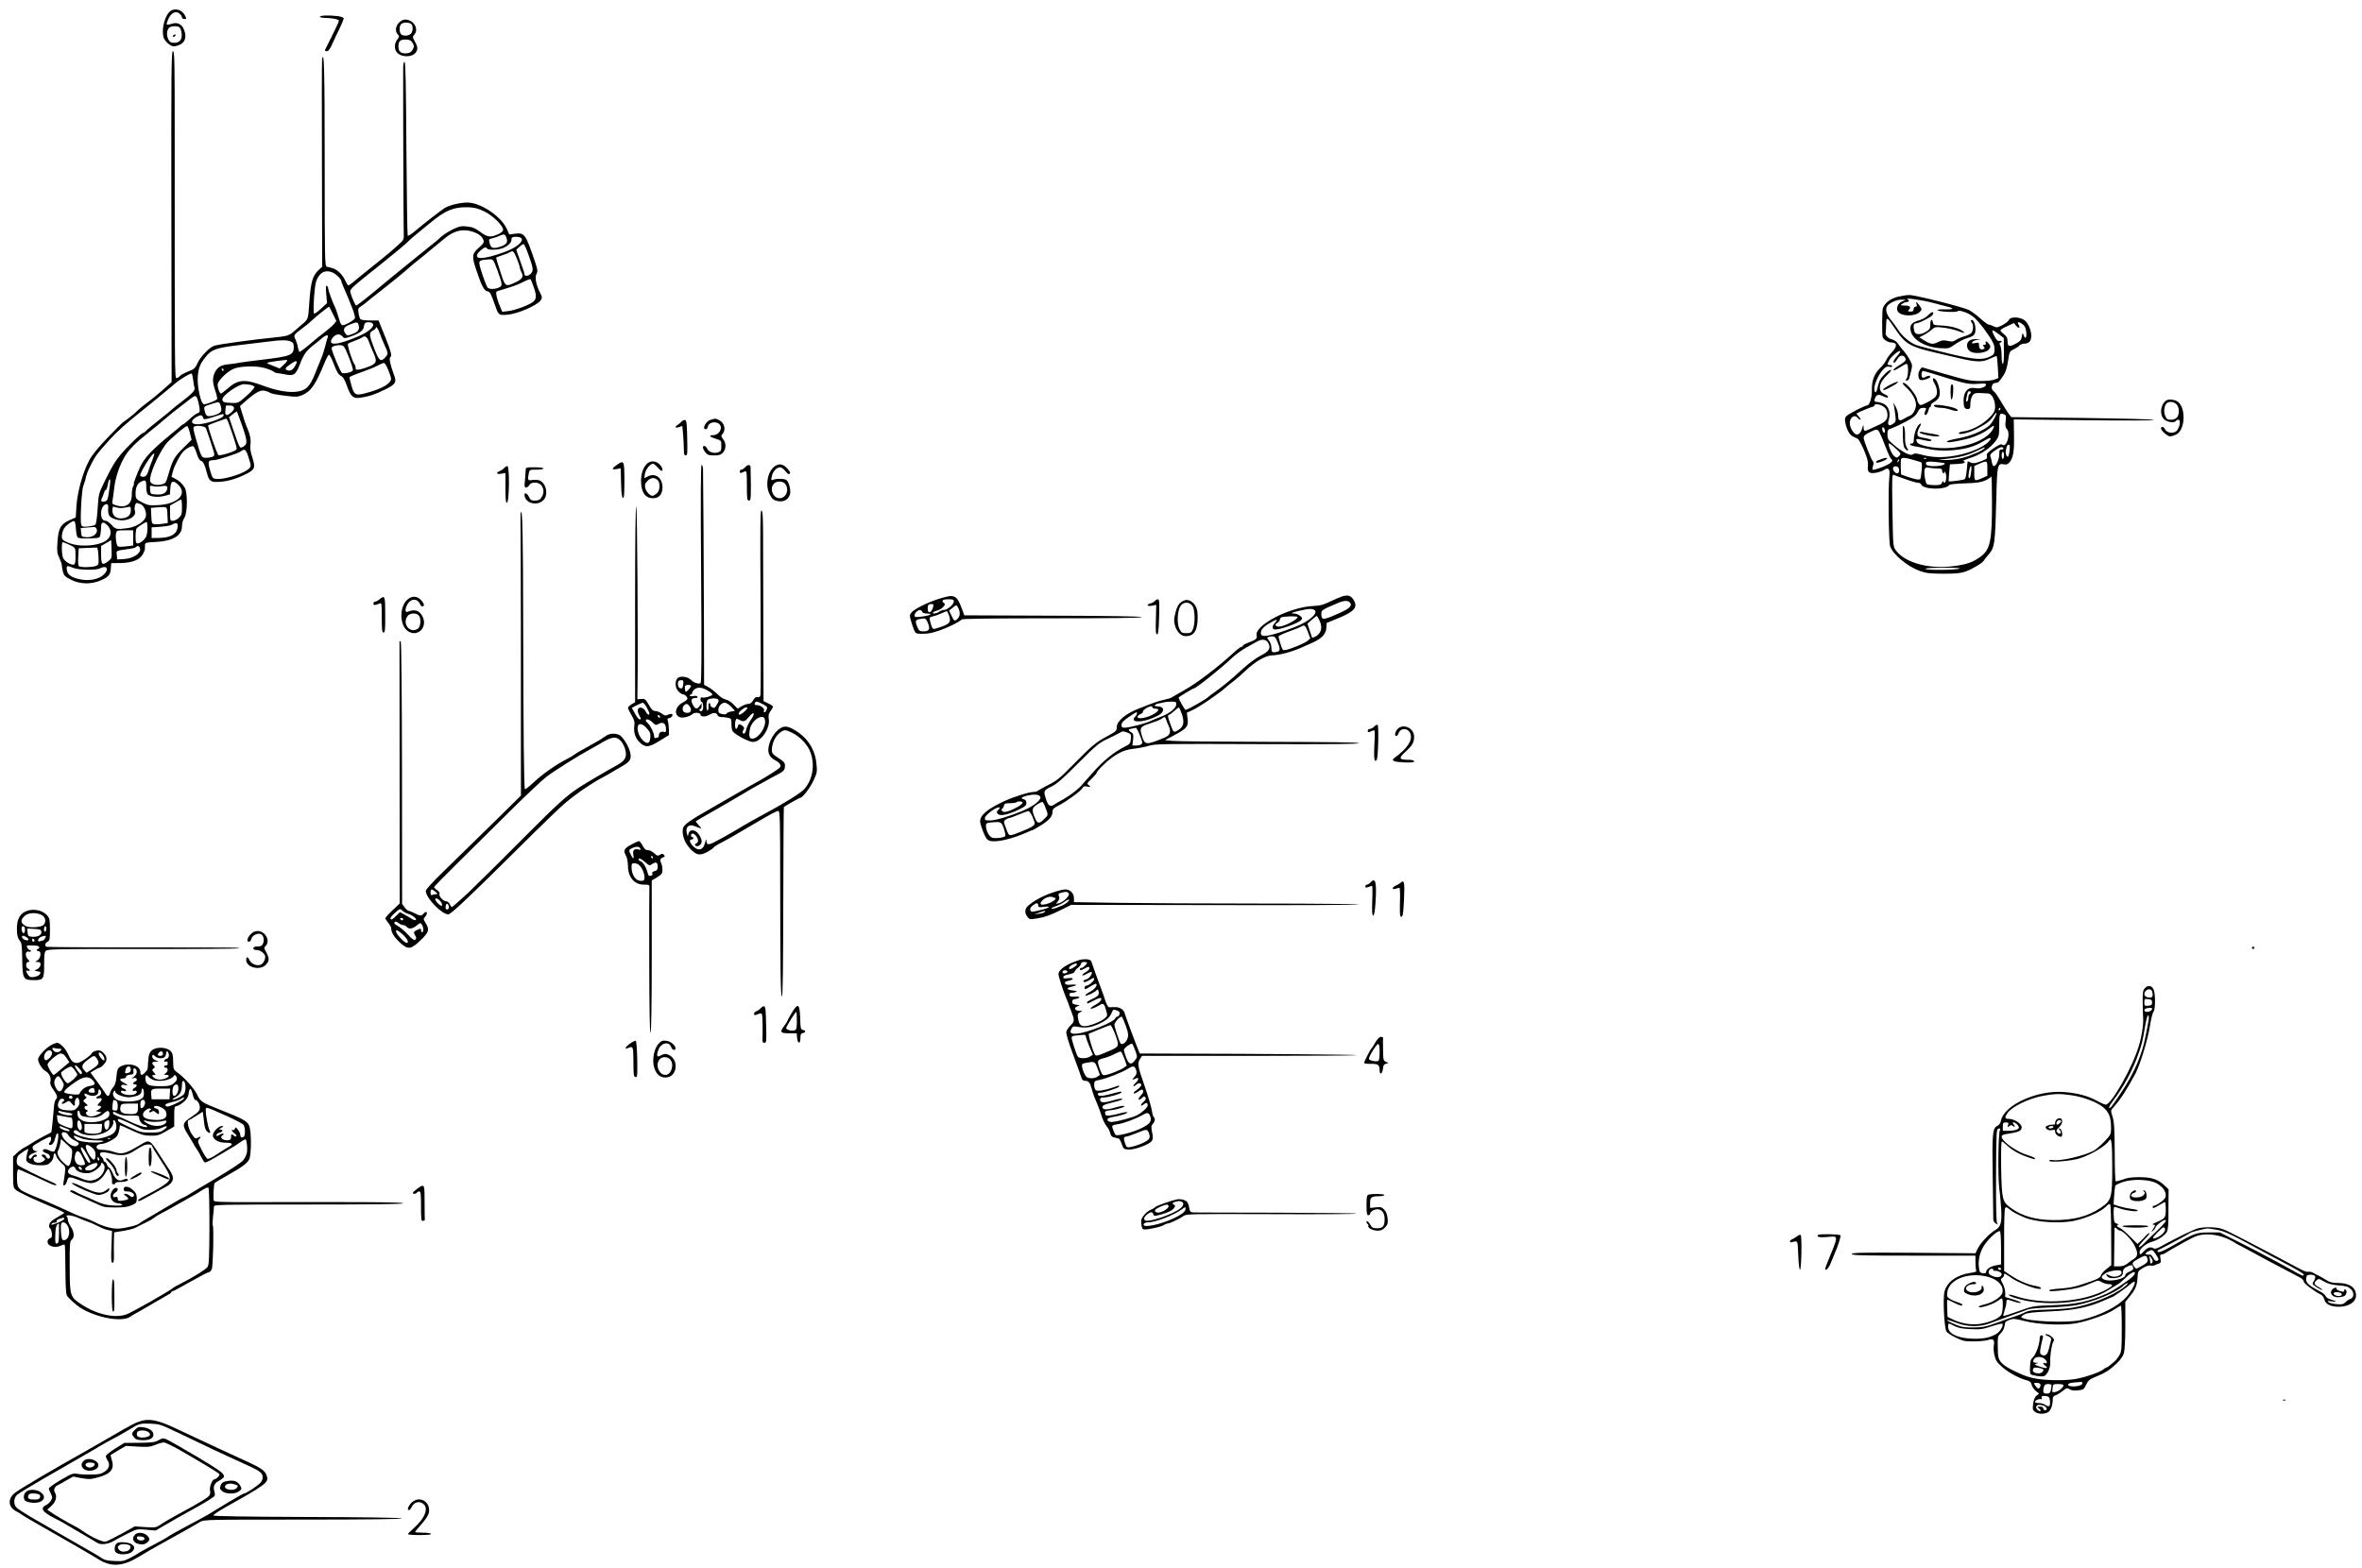 <?xml version="1.0" standalone="no"?>
<!DOCTYPE svg PUBLIC "-//W3C//DTD SVG 20010904//EN"
 "http://www.w3.org/TR/2001/REC-SVG-20010904/DTD/svg10.dtd">
<svg version="1.0" xmlns="http://www.w3.org/2000/svg"
 width="1986pt" height="1319pt" viewBox="0 0 1986 1319"
 preserveAspectRatio="xMidYMid meet">
<g transform="translate(0,1319) scale(0.1,-0.1)"
fill="#000000" stroke="none">
<path d="M1422 13087 c-43 -46 -67 -162 -44 -218 13 -32 58 -69 84 -69 11 0
35 7 54 16 41 20 54 66 32 122 -18 49 -56 68 -104 52 -19 -7 -38 -9 -42 -6 -3
4 4 26 15 50 25 51 64 68 94 40 11 -9 19 -23 19 -31 0 -7 9 -13 20 -13 20 0
20 1 5 30 -28 54 -95 68 -133 27z m86 -126 c8 -4 16 -27 19 -50 7 -52 -15 -81
-63 -81 -27 0 -37 6 -48 28 -17 32 -15 74 4 97 13 16 67 20 88 6z"/>
<path d="M1455 12890 c-3 -5 -2 -10 4 -10 5 0 13 5 16 10 3 6 2 10 -4 10 -5 0
-13 -4 -16 -10z"/>
<path d="M2690 13050 c0 -5 15 -10 34 -10 60 0 126 -12 126 -24 0 -9 -45 -103
-118 -248 -2 -5 5 -8 16 -8 14 0 27 17 47 63 15 34 43 93 62 131 18 38 33 75
33 81 0 7 -21 15 -46 19 -70 9 -154 7 -154 -4z"/>
<path d="M3360 13004 c-34 -29 -41 -76 -15 -104 14 -15 13 -20 -5 -43 -27 -34
-26 -88 3 -114 36 -34 115 -35 147 -1 26 28 25 51 -2 99 -20 36 -20 40 -5 57
38 42 4 114 -60 126 -25 4 -39 0 -63 -20z m98 -16 c17 -17 15 -64 -4 -82 -18
-19 -65 -21 -82 -4 -7 7 -12 26 -12 43 0 39 16 55 55 55 17 0 36 -5 43 -12z
m12 -160 c13 -25 13 -31 0 -55 -11 -20 -25 -29 -47 -31 -51 -5 -73 12 -73 58
0 46 18 61 70 57 26 -1 38 -9 50 -29z"/>
<path d="M1441 11368 l2 -1391 -34 -31 c-69 -62 -139 -119 -189 -156 -19 -14
-46 -36 -60 -50 -24 -25 -77 -68 -124 -100 -11 -8 -73 -69 -136 -136 -79 -83
-127 -142 -152 -190 -52 -97 -97 -261 -105 -379 l-6 -97 -46 -20 c-81 -35
-100 -68 -108 -188 -5 -77 -3 -94 16 -132 11 -24 21 -53 21 -64 0 -10 5 -35
10 -55 8 -30 20 -41 68 -65 74 -38 170 -40 249 -5 67 29 81 46 85 101 l3 44
80 1 c99 2 161 27 188 77 10 19 17 39 16 44 -1 5 -1 19 0 30 1 20 8 22 89 26
144 7 222 53 222 131 0 25 8 54 20 72 27 41 29 216 2 256 -24 36 -43 54 -79
73 l-31 16 13 50 c12 46 61 138 88 165 26 25 68 47 81 42 8 -3 21 -30 30 -61
11 -36 23 -57 35 -61 20 -6 33 -33 50 -100 17 -67 32 -80 90 -78 74 2 146 21
229 61 87 42 92 55 63 148 -16 48 -20 78 -15 109 6 41 -5 88 -37 160 -5 11
-18 51 -30 90 l-21 70 43 38 c82 73 128 99 163 91 17 -3 36 -10 41 -14 14 -11
49 -18 147 -30 74 -9 93 -8 125 5 77 32 115 87 190 269 15 38 33 71 38 73 6 2
25 -34 42 -79 23 -62 38 -87 58 -98 20 -11 34 -33 52 -85 32 -90 52 -109 113
-100 69 10 128 29 207 69 93 46 101 60 72 134 -27 71 -39 131 -28 138 17 10 9
42 -44 175 l-54 134 -71 0 c-39 0 -75 5 -81 10 -5 6 -13 28 -16 51 -6 37 -4
42 22 59 15 10 33 23 39 29 6 6 58 47 114 91 98 76 216 173 251 205 9 8 25 22
35 30 61 49 120 96 130 106 6 5 29 24 50 41 22 18 62 50 89 73 69 56 134 74
206 58 62 -15 103 -42 114 -77 6 -20 0 -30 -41 -66 -57 -51 -59 -70 -15 -198
41 -123 62 -161 89 -167 24 -5 27 -12 69 -130 25 -71 28 -73 106 -66 83 8 245
79 272 119 15 24 15 28 -4 65 -34 67 -46 129 -30 159 12 22 10 34 -14 106 -79
232 -86 242 -171 231 l-44 -6 -20 46 c-43 97 -195 206 -309 221 -54 8 -168
-16 -213 -44 -31 -19 -169 -126 -249 -193 -30 -26 -59 -44 -63 -40 -3 4 -8
333 -11 731 -3 537 -7 726 -15 729 -8 2 -12 -15 -12 -55 -1 -381 3 -1376 5
-1402 2 -25 -3 -39 -19 -55 -62 -59 -122 -110 -241 -204 -71 -57 -145 -117
-163 -133 -19 -16 -38 -29 -43 -29 -5 0 -17 20 -28 44 -23 50 -70 93 -109 102
-15 3 -35 8 -44 11 -17 4 -18 55 -18 884 0 774 -5 953 -22 857 -2 -13 -3 -410
-1 -882 l2 -859 -34 -32 c-47 -45 -63 -102 -74 -267 -12 -158 -2 -136 -93
-213 -12 -11 -36 -31 -52 -45 -22 -18 -46 -26 -95 -32 -261 -27 -529 -64 -563
-77 -40 -15 -114 -93 -136 -143 -14 -33 -30 -52 -49 -59 -72 -30 -91 -40 -103
-54 -7 -8 -19 -15 -26 -15 -15 0 -15 30 -15 2013 0 655 -1 737 -15 737 -13 0
-15 -149 -13 -1392z m2631 44 c72 -35 158 -119 158 -154 0 -13 -14 -25 -42
-38 -63 -29 -91 -25 -149 19 -41 31 -64 41 -109 46 -50 6 -65 3 -121 -23 -35
-17 -80 -45 -99 -63 -20 -19 -56 -50 -82 -69 -40 -31 -398 -322 -455 -371 -69
-58 -172 -139 -178 -139 -7 0 -40 74 -49 112 -6 25 8 38 217 204 122 97 238
193 258 213 19 20 53 50 75 67 21 18 74 61 117 96 132 110 201 138 322 135 57
-2 84 -9 137 -35z m187 -224 c14 -40 -3 -59 -68 -77 -50 -14 -65 -6 -76 41 -6
24 -4 28 22 33 15 4 42 12 58 20 44 20 52 18 64 -17z m129 -9 c5 -30 -52 -73
-139 -106 -97 -36 -165 -53 -208 -53 -41 0 -41 29 0 64 33 28 44 31 54 16 8
-14 84 -13 126 1 42 14 79 47 79 69 0 25 11 31 50 28 23 -2 36 -9 38 -19z m58
-138 c38 -106 41 -127 17 -153 -19 -21 -53 -24 -53 -4 0 7 -8 35 -19 62 -10
27 -25 70 -34 97 l-16 47 27 25 c15 14 31 24 36 22 5 -2 24 -45 42 -96z m-100
-26 c13 -32 24 -66 24 -74 1 -9 7 -27 14 -40 20 -36 9 -57 -41 -81 -96 -45
-93 -47 -136 85 -22 64 -37 118 -35 119 1 2 26 11 53 20 28 9 57 21 65 26 23
15 30 8 56 -55z m-166 -92 c46 -127 47 -137 15 -151 -29 -14 -74 -16 -92 -4
-14 9 -73 180 -73 210 0 21 17 27 86 31 31 1 32 -1 64 -86z m-1383 -25 c28
-12 72 -55 73 -71 0 -5 6 -23 14 -40 80 -185 108 -262 99 -276 -5 -9 -31 -27
-57 -40 -56 -28 -57 -27 -82 59 -9 30 -20 62 -24 70 -21 41 -60 147 -60 162 0
9 -5 20 -12 24 -8 5 -10 -12 -5 -69 l7 -76 -41 -38 c-46 -43 -69 -58 -70 -46
-7 51 5 219 18 262 24 77 76 107 140 79z m1692 -126 c25 -72 22 -102 -13 -125
-43 -29 -149 -67 -201 -73 l-52 -6 -20 48 c-12 27 -24 65 -28 86 -6 30 -4 37
12 41 115 34 167 52 213 76 30 16 58 26 61 23 3 -4 16 -36 28 -70z m-1690
-222 l29 -60 -19 -24 c-11 -14 -48 -46 -82 -72 -34 -26 -71 -55 -82 -65 -42
-38 -120 -99 -126 -99 -4 0 -10 17 -14 38 -3 22 -13 51 -20 66 -19 35 -14 44
52 91 31 22 72 56 91 75 32 31 131 110 139 110 2 0 16 -27 32 -60z m217 -97
c9 -36 -5 -55 -55 -73 -40 -14 -43 -14 -57 5 -24 33 -13 56 36 75 62 25 69 24
76 -7z m121 11 c9 -25 -44 -69 -127 -104 -176 -75 -259 -80 -216 -15 23 35 61
43 84 17 17 -20 18 -20 71 -2 64 21 105 50 109 76 6 38 12 44 42 44 19 0 33
-6 37 -16z m54 -72 c6 -20 25 -65 40 -99 35 -75 35 -80 7 -110 -38 -40 -50
-30 -91 75 -44 114 -46 134 -12 152 14 7 25 17 25 22 0 20 19 -5 31 -40z
m-436 -39 c-4 -10 -13 -44 -21 -76 -8 -32 -22 -77 -33 -100 -10 -23 -33 -80
-51 -127 -45 -114 -78 -146 -162 -155 -71 -7 -168 11 -277 52 -152 57 -211 52
-295 -23 -28 -24 -54 -44 -58 -44 -11 0 -28 45 -28 76 0 30 74 104 129 130 53
26 194 30 267 9 32 -9 66 -23 74 -30 8 -7 22 -13 30 -13 8 0 39 -5 69 -11 73
-15 89 -3 126 94 30 77 52 107 116 157 19 14 48 38 64 52 35 30 61 35 50 9z
m344 -30 c7 -21 24 -62 37 -91 37 -81 33 -96 -27 -122 -29 -12 -67 -24 -85
-27 -29 -5 -34 -3 -34 14 0 10 -4 23 -9 29 -17 19 -64 165 -55 173 5 5 32 16
59 26 28 10 54 22 60 27 20 18 41 7 54 -29z m-654 -5 c20 -9 25 -18 25 -48 0
-66 -27 -77 -265 -105 -77 -9 -162 -20 -190 -25 -27 -6 -72 -12 -98 -14 -60
-6 -89 -24 -111 -69 -21 -46 -20 -81 4 -153 11 -32 18 -64 16 -70 -4 -11 -87
-44 -111 -44 -26 0 -59 153 -52 235 7 76 20 106 69 167 51 61 85 73 298 98 96
11 204 24 240 29 95 13 146 12 175 -1z m488 -131 c21 -53 37 -104 34 -112 -6
-15 -68 -30 -91 -22 -11 4 -78 161 -88 206 -3 17 34 30 76 28 27 -2 32 -9 69
-100z m-546 -63 l-35 -33 -56 22 c-30 12 -53 23 -51 25 6 7 160 28 169 24 5
-3 -7 -20 -27 -38z m99 -3 c-20 -39 -42 -54 -66 -46 -30 9 -25 20 23 53 49 35
63 32 43 -7z m780 -46 c28 -73 28 -77 7 -102 -25 -28 -86 -58 -175 -83 -106
-31 -119 -26 -142 54 -10 36 -18 69 -18 73 0 4 47 24 104 44 57 20 119 45 138
57 19 11 41 20 49 19 8 -1 24 -29 37 -62z m-1386 5 c0 -5 -2 -10 -4 -10 -3 0
-8 5 -11 10 -3 6 -1 10 4 10 6 0 11 -4 11 -10z m-256 -84 c3 -30 9 -61 12 -69
7 -19 -24 -51 -111 -117 -38 -29 -74 -58 -80 -64 -5 -6 -53 -45 -105 -86 -52
-41 -102 -82 -111 -92 -9 -10 -19 -18 -23 -18 -16 0 -138 -117 -197 -190 -45
-55 -64 -87 -129 -218 -50 -103 -51 -105 -59 -228 -4 -68 -12 -129 -19 -136
-6 -6 -34 -13 -61 -16 -44 -4 -52 -2 -58 16 -11 30 3 292 18 327 6 17 13 36
15 44 9 46 19 73 50 135 37 74 48 88 153 205 63 70 142 141 290 259 36 29 84
67 106 86 22 19 60 50 85 70 25 20 54 45 65 55 42 37 123 87 146 90 3 1 9 -23
13 -53z m479 -42 c20 -4 37 -12 37 -19 0 -7 -30 -41 -67 -74 -65 -58 -70 -61
-118 -60 -71 2 -85 7 -85 32 1 32 134 125 180 126 8 1 32 -2 53 -5z m-442
-121 c5 -15 12 -46 16 -69 5 -36 3 -43 -16 -49 -11 -3 -42 -26 -68 -51 -27
-24 -51 -44 -55 -44 -4 0 -13 -7 -21 -15 -8 -8 -41 -36 -74 -62 -168 -138
-229 -203 -266 -283 -27 -59 -57 -140 -52 -140 3 0 1 -10 -6 -21 -6 -12 -11
-43 -11 -71 1 -78 -50 -113 -129 -89 -33 10 -38 15 -34 34 3 12 9 61 15 109 9
91 48 203 93 275 35 56 90 111 192 192 50 39 114 93 144 119 30 26 81 67 114
92 32 25 75 57 94 73 45 34 51 34 64 0z m195 -58 c13 -42 4 -57 -45 -74 -59
-19 -78 -15 -87 22 -13 49 -13 48 46 67 75 24 74 25 86 -15z m111 -12 c4 -10
-3 -24 -21 -40 -41 -35 -56 -30 -51 15 2 20 4 38 4 40 1 1 15 2 31 2 19 0 33
-6 37 -17z m71 -158 c45 -133 45 -152 1 -175 -23 -13 -25 -8 -80 153 l-33 98
29 24 c17 13 32 24 35 25 3 0 24 -56 48 -125z m-158 91 c0 -26 -170 -80 -231
-74 -47 4 -46 33 4 62 38 21 47 19 60 -18 2 -5 36 2 77 16 94 31 90 31 90 14z
m38 -53 c32 -85 72 -208 72 -224 0 -13 -17 -23 -69 -40 -38 -12 -75 -20 -83
-17 -13 5 -95 245 -87 252 5 4 141 54 150 55 4 1 11 -11 17 -26z m-321 -95
l14 -57 -70 -69 c-75 -73 -90 -101 -125 -222 -21 -73 -23 -75 -59 -84 -48 -12
-91 2 -95 31 -7 48 64 213 130 305 28 38 169 158 182 155 5 -2 16 -28 23 -59z
m134 42 c4 -8 23 -63 42 -122 34 -103 35 -108 17 -118 -10 -5 -35 -10 -55 -10
-41 0 -41 0 -86 154 -23 78 -27 101 -17 108 20 13 90 5 99 -12z m360 -250 c21
-67 21 -71 5 -89 -36 -40 -205 -95 -273 -89 -35 3 -36 4 -56 71 -22 75 -18 87
30 87 32 0 205 57 228 74 34 26 43 18 66 -54z m-809 -17 c-11 -26 -26 -68 -34
-93 -13 -44 -32 -58 -63 -46 -11 4 -7 18 17 63 33 62 88 137 95 129 2 -2 -5
-26 -15 -53z m-364 -257 c-11 -78 -15 -87 -36 -93 -30 -7 -38 2 -24 30 6 12
14 32 17 45 4 12 10 22 15 22 4 0 11 17 15 37 4 21 9 42 12 46 13 20 13 -7 1
-87z m312 30 c0 -35 5 -58 15 -66 23 -19 91 -24 139 -10 l45 12 3 52 c4 63 24
71 68 28 77 -78 -3 -159 -167 -170 -74 -4 -88 -2 -130 19 -59 29 -63 35 -63
81 0 47 16 83 44 96 40 20 46 15 46 -42z m130 5 c43 9 57 -2 42 -35 -13 -29
-42 -39 -98 -34 -37 3 -39 5 -42 40 -3 36 -3 36 30 29 18 -4 49 -4 68 0z m170
-176 c0 -58 -3 -69 -26 -90 -15 -14 -38 -25 -50 -25 -23 0 -24 3 -24 64 l0 65
43 24 c23 14 45 25 50 26 4 1 7 -28 7 -64z m-346 24 c29 -14 51 -68 42 -104
-11 -42 -78 -85 -148 -96 -97 -13 -105 -12 -139 26 -18 19 -40 35 -49 35 -26
0 -40 21 -40 64 0 41 22 76 47 76 10 0 14 -10 13 -27 -5 -68 8 -86 71 -103 81
-22 173 23 153 75 -8 19 3 65 16 65 5 0 20 -5 34 -11z m-169 -32 c11 0 35 3
53 7 31 7 32 7 32 -27 0 -42 -32 -67 -85 -67 -54 0 -81 40 -66 98 1 2 11 0 24
-4 12 -4 31 -7 42 -7z m393 -59 l3 -67 -44 -6 c-24 -4 -55 -5 -68 -3 -22 3
-24 8 -27 70 l-3 67 53 4 c87 6 83 9 86 -65z m-770 -113 c2 -33 8 -65 14 -73
8 -9 35 -12 99 -10 87 3 87 3 93 32 3 16 6 43 6 62 0 45 16 51 51 18 37 -36
39 -84 5 -119 -58 -57 -237 -72 -338 -27 -42 19 -48 25 -48 52 0 17 7 44 15
59 15 30 73 73 90 68 6 -2 11 -30 13 -62z m602 4 c0 -28 -5 -60 -11 -72 -15
-29 -50 -56 -71 -57 -15 0 -18 9 -18 58 0 31 4 62 8 67 8 13 74 55 85 55 4 0
7 -23 7 -51z m254 10 c-7 -61 -56 -90 -153 -93 l-66 -1 0 45 0 45 75 5 c41 3
84 10 95 17 37 22 53 16 49 -18z m-680 -21 c10 -36 -35 -70 -88 -66 -39 3 -41
4 -44 40 l-3 37 48 4 c26 2 55 4 64 5 10 1 19 -8 23 -20z m306 -72 l0 -64 -59
-7 c-33 -4 -64 -4 -69 -1 -13 8 -24 81 -16 111 6 24 10 25 75 25 l69 0 0 -64z
m-207 -193 c-52 -42 -63 -33 -63 51 l0 74 43 25 42 25 3 -76 c3 -74 2 -78 -25
-99z m-342 141 c66 -30 64 -27 64 -99 1 -49 -3 -69 -13 -73 -21 -8 -78 26 -91
54 -13 29 -15 134 -3 134 5 0 24 -7 43 -16z m607 -38 c8 -41 -60 -84 -139 -88
l-54 -3 -3 37 c-3 40 -16 34 118 54 22 3 43 10 46 15 9 15 28 5 32 -15z m-350
-64 c3 -70 2 -72 -23 -82 -30 -12 -125 -13 -141 -2 -6 4 -9 34 -6 79 l4 72 72
3 c39 2 76 3 81 3 6 -1 11 -34 13 -73z m-212 -98 c43 -18 192 -21 223 -5 59
32 82 -5 33 -52 -40 -39 -124 -55 -199 -39 -74 15 -107 40 -111 80 -4 37 1 38
54 16z"/>
<path d="M15956 10694 c-61 -15 -109 -52 -125 -97 -6 -17 -8 -204 -2 -239 3
-20 44 -48 71 -48 51 0 55 -29 11 -78 -22 -23 -46 -57 -54 -75 -9 -17 -30 -45
-48 -62 -48 -44 -72 -107 -70 -182 2 -66 -19 -133 -41 -133 -18 0 -148 -67
-171 -88 -14 -12 -17 -25 -12 -52 10 -58 35 -107 63 -120 15 -7 34 -16 42 -20
8 -4 32 -47 53 -96 29 -70 36 -98 33 -131 -7 -54 9 -68 67 -59 23 4 52 14 65
22 41 27 55 12 48 -54 -11 -100 -6 -543 6 -584 20 -67 144 -171 248 -209 56
-20 84 -23 200 -24 105 0 147 4 186 18 52 18 146 74 153 91 2 5 18 25 35 45
59 67 61 83 72 501 6 259 10 277 64 265 18 -4 31 0 43 13 34 38 44 92 41 231
l-2 134 589 -7 c360 -4 589 -3 589 2 0 6 -244 12 -600 17 l-599 7 -24 32 c-12
17 -42 63 -65 103 -23 40 -48 76 -56 80 -32 19 -22 73 14 73 21 0 28 7 67 65
18 28 29 64 37 120 12 78 13 81 47 97 19 9 41 23 48 32 8 9 27 16 44 16 17 0
36 8 43 18 33 43 -1 158 -55 186 -44 23 -110 21 -119 -4 -4 -10 -29 -30 -55
-44 -44 -22 -51 -23 -75 -10 -15 8 -33 14 -41 14 -7 0 -38 23 -68 50 -31 28
-74 60 -96 72 -52 26 -456 128 -505 127 -20 0 -64 -7 -96 -15z m289 -49 c50
-14 110 -29 134 -35 55 -14 46 -24 -22 -22 -94 4 -85 -15 10 -20 51 -3 91 -1
94 5 8 11 70 -7 109 -32 39 -24 88 -79 146 -165 45 -66 54 -87 54 -122 0 -39
-4 -45 -32 -60 -68 -35 -132 -31 -366 26 -119 29 -236 59 -260 68 -51 18 -122
78 -153 130 -13 20 -40 58 -61 83 -37 45 -48 88 -30 115 16 25 79 54 117 54
l40 -1 -32 -14 c-35 -15 -53 -57 -36 -84 28 -44 148 -45 187 -2 17 19 17 21
-4 50 -25 36 -34 40 -25 11 5 -14 2 -20 -9 -20 -9 0 -16 -9 -16 -20 0 -15 -7
-20 -27 -20 -21 0 -24 3 -15 12 24 24 13 38 -30 38 -40 1 -42 2 -24 15 11 8
28 15 38 15 21 0 24 15 6 24 -32 15 127 -8 207 -29z m-358 -152 c7 -10 34 -48
59 -85 75 -110 121 -136 320 -182 60 -14 158 -37 218 -51 138 -32 189 -32 251
0 27 13 51 22 53 20 3 -2 7 -45 10 -94 l5 -90 -29 -12 c-37 -15 -154 -18 -224
-6 -30 5 -129 31 -219 58 -90 27 -165 49 -167 49 -13 0 -34 -36 -34 -58 0 -48
13 -57 59 -43 23 6 41 16 41 21 0 13 -17 13 -42 -1 -15 -8 -22 -8 -28 1 -8 14
-2 50 9 50 8 0 74 -19 221 -65 137 -42 169 -48 241 -43 59 5 70 3 67 -10 -4
-19 -54 -34 -90 -26 -60 12 -98 -29 -98 -105 0 -54 8 -71 34 -71 20 0 23 5 23
44 1 24 8 55 17 68 16 25 23 26 133 19 45 -3 77 -113 46 -160 -47 -73 -162
-146 -248 -158 -25 -3 -45 -10 -45 -16 0 -17 78 0 142 32 84 42 121 69 147
109 13 19 24 32 27 30 7 -8 -34 -83 -58 -105 -46 -43 -160 -91 -260 -109 -54
-10 -98 -22 -98 -26 0 -12 26 -10 127 11 92 19 172 53 230 97 38 29 45 30 35
6 -50 -125 -340 -206 -561 -156 -50 11 -75 22 -82 36 -15 28 -6 32 45 19 53
-13 76 -14 76 -3 0 5 -26 13 -57 18 -50 8 -58 12 -61 32 -2 13 6 39 17 58 13
22 16 34 9 32 -28 -10 -55 -78 -57 -145 -1 -13 -7 -23 -16 -23 -31 0 -14 -18
23 -23 20 -3 69 -13 107 -21 81 -18 170 -20 270 -6 82 12 142 33 208 73 52 32
72 30 41 -4 -51 -57 -191 -111 -330 -128 -90 -11 -165 -5 -252 19 -33 8 -47 8
-58 -1 -19 -16 -83 15 -157 77 -52 44 -57 52 -57 90 0 38 2 42 38 53 20 7 73
32 116 55 62 33 84 50 99 79 15 30 25 37 48 37 27 0 28 -1 17 -25 -6 -14 -9
-28 -5 -31 11 -11 25 6 32 36 4 17 11 30 16 30 6 0 8 4 4 10 -3 5 7 17 22 26
41 25 53 44 53 79 0 39 -18 95 -36 114 -21 23 -30 3 -12 -27 26 -44 32 -90 15
-115 -8 -12 -41 -35 -73 -51 -55 -27 -58 -27 -71 -10 -7 10 -13 24 -13 31 0
33 -87 143 -113 143 -17 0 -12 -8 25 -42 48 -46 78 -100 78 -143 0 -34 -25
-81 -47 -89 -10 -3 -33 -15 -51 -26 -41 -25 -52 -19 -52 28 -1 20 -10 53 -21
72 l-20 35 6 -30 c3 -16 9 -53 12 -82 5 -47 3 -52 -21 -68 -36 -24 -49 -10
-34 38 17 57 -3 114 -47 133 -19 8 -44 14 -55 14 -22 0 -25 12 -10 41 13 23
31 24 70 4 17 -9 31 -11 35 -5 3 5 -9 16 -28 24 -61 25 -53 92 20 162 26 24
40 44 32 44 -19 0 -75 -54 -93 -88 -7 -15 -16 -44 -20 -64 -8 -47 -26 -50 -26
-5 0 40 38 122 74 160 21 22 33 28 51 23 14 -4 25 -2 25 4 0 5 -9 10 -20 10
-24 0 -24 3 -5 40 16 32 82 86 92 77 3 -4 -8 -22 -26 -42 -30 -35 -39 -55 -23
-55 4 0 16 14 25 30 20 34 51 39 66 11 12 -21 1 -32 -61 -70 -21 -13 -38 -27
-38 -33 0 -9 23 2 87 42 12 8 25 11 29 8 12 -13 8 -106 -5 -122 -11 -13 -11
-16 2 -16 9 0 18 8 20 18 30 113 30 107 7 151 -11 23 -36 59 -53 79 -18 20
-40 49 -50 64 -9 14 -30 29 -46 33 -36 8 -61 34 -56 60 2 11 4 41 4 68 1 51 6
57 28 30z m1122 -32 c16 -12 25 -31 28 -64 6 -50 -9 -65 -23 -24 -7 20 -9 18
-14 -13 -4 -28 -13 -39 -45 -57 -61 -33 -75 -30 -75 15 0 29 -6 42 -30 61 -17
13 -30 27 -30 33 0 5 26 21 57 35 l56 26 19 -23 c22 -27 38 -18 20 10 -16 26
4 27 37 1z m-202 -82 l41 -32 1 -108 c1 -70 -2 -109 -9 -109 -6 0 -10 27 -10
66 0 36 -5 75 -11 87 -9 16 -9 22 0 25 19 6 12 20 -8 15 -13 -3 -24 6 -40 37
-32 63 -26 66 36 19z m-237 -488 c0 -6 -4 -13 -10 -16 -5 -3 -10 -17 -10 -30
0 -13 -5 -27 -11 -31 -9 -5 -10 4 -4 32 4 21 9 42 11 46 7 11 24 10 24 -1z
m-747 -113 c34 -17 46 -39 47 -80 0 -39 -19 -58 -85 -87 -16 -7 -47 -21 -67
-31 -42 -20 -48 -18 -49 19 -1 23 -2 21 -11 -9 -10 -39 -33 -61 -53 -53 -19 7
-48 53 -51 83 -7 54 36 91 66 55 7 -8 17 -15 23 -15 6 0 0 11 -13 25 -13 14
-22 26 -19 28 12 9 128 57 138 57 6 0 11 5 11 10 0 14 36 13 63 -2z m997 -28
c0 -5 -5 -10 -11 -10 -5 0 -7 5 -4 10 3 6 8 10 11 10 2 0 4 -4 4 -10z m34 -46
c13 -5 15 -16 10 -55 -5 -39 -3 -53 11 -69 33 -37 -4 -160 -40 -130 -9 8 -28
0 -74 -31 -50 -35 -60 -46 -55 -65 5 -19 -1 -25 -52 -44 -46 -17 -63 -19 -82
-11 -12 6 -24 11 -26 11 -2 0 -6 -32 -9 -72 -3 -39 -11 -75 -18 -78 -12 -8
-129 -23 -134 -18 -1 2 0 35 4 73 l6 70 63 3 c57 3 80 14 50 25 -7 2 13 11 44
21 94 27 183 85 230 150 26 36 28 46 28 133 0 97 3 103 44 87z m-1006 -132 c5
-31 -15 -27 -21 3 -3 16 0 24 7 22 6 -2 12 -13 14 -25z m-43 -23 c9 -16 32
-71 51 -122 19 -50 40 -95 47 -99 23 -14 -7 -39 -81 -68 -39 -15 -74 -24 -77
-20 -3 5 -1 19 4 33 5 14 6 28 1 33 -16 16 -80 178 -80 201 0 17 12 29 48 46
63 32 69 32 87 -4z m164 -193 c-16 -17 -20 -18 -39 -5 -21 14 -50 77 -50 108
0 8 24 -8 53 -35 52 -47 53 -50 36 -68z m928 49 c-2 -26 -8 -49 -11 -53 -13
-12 -26 23 -20 53 8 37 12 45 26 45 7 0 9 -17 5 -45z m-212 15 c-11 -18 -111
-62 -184 -81 -41 -11 -103 -18 -140 -18 l-66 2 70 8 c113 12 176 29 250 64 82
39 78 37 70 25z m160 0 c3 -5 -3 -10 -14 -10 -18 0 -21 -6 -21 -41 0 -43 -26
-99 -46 -99 -7 0 -14 15 -16 33 -3 17 -8 40 -12 49 -6 12 3 24 35 47 44 32 64
38 74 21z m5 -60 c0 -16 -4 -30 -10 -30 -5 0 -10 14 -10 30 0 17 5 30 10 30 6
0 10 -13 10 -30z m-769 -36 c30 -9 60 -18 68 -20 11 -3 13 -19 9 -68 -3 -35
-8 -69 -12 -74 -7 -11 -49 -3 -121 23 l-41 15 -2 61 c-1 33 0 64 3 69 9 14 35
12 96 -6z m116 10 c-3 -3 -12 -4 -19 -1 -8 3 -5 6 6 6 11 1 17 -2 13 -5z
m-236 -27 c-10 -9 -11 -8 -5 6 3 10 9 15 12 12 3 -3 0 -11 -7 -18z m388 -12
c23 -22 -116 -36 -148 -16 -7 5 -10 14 -6 21 5 8 27 10 79 5 39 -4 73 -9 75
-10z m361 -45 l0 -61 -42 -19 c-65 -30 -68 -28 -68 40 l0 61 43 19 c65 29 67
27 67 -40z m-742 -12 c4 -33 -23 -39 -43 -11 -17 23 -7 45 19 41 15 -2 22 -11
24 -30z m606 -15 c-7 -51 -11 -60 -20 -51 -9 9 7 98 18 98 5 0 6 -19 2 -47z
m-283 27 c32 0 39 -3 39 -20 0 -21 19 -28 21 -7 0 6 4 0 9 -14 9 -30 2 -79
-11 -79 -5 0 -9 6 -10 13 0 6 -4 2 -9 -10 -8 -20 -17 -23 -62 -23 -29 0 -59 4
-66 8 -14 10 -28 102 -18 128 5 12 14 15 37 10 18 -3 49 -6 70 -6z m-266 -91
c44 -16 90 -29 101 -29 12 0 24 -6 27 -14 17 -45 209 -48 238 -4 3 5 62 11
130 13 99 3 134 8 171 24 25 12 49 27 51 34 3 6 6 -87 6 -208 1 -339 -15 -410
-101 -470 -61 -44 -110 -61 -213 -75 -209 -30 -416 25 -494 131 -24 32 -24 35
-29 337 -5 297 -4 305 14 297 10 -5 55 -21 99 -36z m448 -752 c-39 -12 -271
-13 -282 -2 -6 7 47 10 151 10 104 1 150 -2 131 -8z"/>
<path d="M16214 10541 c-17 -19 -47 -36 -80 -46 -61 -17 -79 -41 -69 -87 17
-76 122 -138 246 -146 74 -4 77 -4 128 33 29 20 73 43 97 50 63 19 74 31 74
79 0 43 -22 87 -36 73 -4 -4 -2 -13 4 -19 18 -18 14 -73 -5 -91 -10 -8 -36
-20 -58 -26 -22 -6 -53 -19 -68 -29 -23 -16 -35 -17 -70 -9 -36 8 -50 6 -82
-10 -44 -22 -61 -19 -119 16 l-38 24 38 20 c22 11 51 31 66 44 25 24 31 25 95
18 37 -4 91 -16 118 -26 64 -24 78 -24 41 1 -38 24 -104 40 -181 43 -54 2 -60
5 -63 25 -6 37 -22 24 -22 -17 0 -34 -5 -42 -34 -60 -46 -29 -92 -28 -100 2
-11 41 -7 67 11 67 26 0 129 52 142 71 19 32 -7 31 -35 0z"/>
<path d="M16555 10322 c-27 -23 -19 -72 15 -90 40 -21 129 -10 152 18 16 20
17 26 5 43 -17 26 -39 35 -31 13 4 -11 1 -16 -11 -16 -14 0 -15 -3 -5 -15 10
-12 9 -16 -3 -21 -23 -9 -37 4 -37 32 0 23 -3 25 -31 19 -24 -6 -30 -4 -27 6
3 8 20 17 39 20 l34 6 -40 1 c-24 1 -48 -5 -60 -16z"/>
<path d="M15888 9952 c-55 -32 -66 -42 -47 -42 8 0 41 16 74 35 35 20 52 34
40 34 -11 0 -41 -13 -67 -27z"/>
<path d="M16407 9954 c-10 -11 -8 -124 2 -124 5 0 11 26 13 58 4 56 -1 79 -15
66z"/>
<path d="M16260 9780 c0 -12 28 -20 64 -20 18 0 54 -7 80 -16 46 -16 74 -12
46 7 -34 21 -190 45 -190 29z"/>
<path d="M15999 9605 c0 -5 0 -46 1 -90 1 -57 6 -85 17 -97 24 -27 36 -21 16
8 -12 19 -16 45 -15 93 1 36 -3 73 -8 81 -5 8 -10 11 -11 5z"/>
<path d="M16140 9553 c0 -11 96 -33 143 -33 44 0 25 12 -31 21 -26 3 -62 10
-79 14 -20 5 -33 4 -33 -2z"/>
<path d="M15830 9333 c-8 -3 -25 -10 -38 -14 -13 -5 -21 -13 -17 -18 5 -10 71
12 90 30 10 10 -10 11 -35 2z"/>
<path d="M18214 9822 c-48 -33 -59 -118 -19 -157 25 -26 88 -35 100 -15 3 6
13 10 22 10 21 0 11 -64 -14 -92 -24 -27 -84 -21 -98 10 -11 24 -35 30 -35 8
0 -17 56 -66 76 -66 8 0 30 6 48 14 78 32 90 220 18 277 -25 19 -78 25 -98 11z
m86 -32 c25 -25 27 -86 3 -112 -9 -11 -30 -18 -50 -18 -29 0 -36 5 -48 34 -16
37 -6 93 17 108 23 14 57 9 78 -12z"/>
<path d="M5974 9659 c-40 -11 -74 -79 -40 -79 8 0 16 10 18 22 4 30 48 46 83
30 52 -24 20 -102 -42 -102 -38 0 -26 -14 25 -30 47 -15 47 -15 47 -60 0 -40
-3 -46 -27 -54 -36 -13 -80 2 -93 32 -11 24 -35 30 -35 8 0 -7 9 -25 21 -40
17 -22 28 -26 73 -26 42 0 57 5 74 23 28 30 29 81 2 114 -18 23 -19 28 -5 43
30 34 17 93 -26 115 -31 17 -32 17 -75 4z"/>
<path d="M5729 9643 c-9 -10 -25 -23 -35 -29 -26 -16 -13 -27 18 -15 l25 9 7
-75 c3 -42 6 -98 6 -125 0 -37 4 -48 16 -48 14 0 15 18 12 147 -2 122 -6 148
-18 151 -8 1 -22 -5 -31 -15z"/>
<path d="M5190 9283 c-48 -33 -50 -46 -6 -38 l35 7 3 -123 c2 -87 7 -124 16
-127 9 -3 12 31 12 146 0 167 -3 174 -60 135z"/>
<path d="M5439 9289 c-32 -32 -49 -82 -49 -143 0 -95 35 -146 100 -146 52 0
80 32 80 92 0 80 -60 124 -124 91 l-29 -15 6 38 c6 37 44 84 68 84 6 0 23 -13
37 -30 15 -16 30 -30 34 -30 17 0 7 32 -17 55 -30 31 -77 33 -106 4z m86 -133
c29 -21 27 -92 -4 -117 -13 -10 -28 -19 -35 -19 -22 1 -54 36 -61 67 -5 27 -2
37 19 58 28 28 53 32 81 11z"/>
<path d="M6535 9280 c-76 -29 -109 -167 -61 -252 20 -36 31 -45 65 -52 48 -10
86 9 102 52 12 31 -5 104 -28 124 -16 13 -76 15 -110 4 -20 -8 -21 -6 -13 31
10 41 41 73 70 73 10 0 30 -15 44 -32 17 -23 28 -30 36 -22 7 7 1 20 -18 41
-30 34 -57 44 -87 33z m69 -162 c34 -49 5 -118 -49 -118 -55 0 -87 80 -48 122
23 26 78 24 97 -4z"/>
<path d="M5895 8366 c5 -678 4 -916 -5 -921 -17 -10 -57 3 -79 26 -28 30 -97
38 -116 13 -23 -30 -18 -81 10 -109 13 -14 30 -25 38 -25 16 0 37 -20 37 -36
0 -7 -17 -21 -37 -31 -62 -30 -80 -98 -32 -123 23 -13 90 3 113 26 15 15 66
10 66 -6 0 -20 42 -21 75 -1 36 21 60 20 69 -5 3 -8 16 -14 29 -14 14 0 39 -3
56 -6 29 -6 31 -9 31 -53 0 -25 4 -52 9 -59 18 -29 136 -92 172 -92 68 0 145
113 133 192 -5 31 -2 45 15 68 11 16 21 33 21 37 0 4 -18 17 -40 27 l-40 19
-2 626 c-1 344 -2 704 -2 800 -1 131 -4 175 -14 178 -10 4 -11 -149 -7 -763 2
-422 2 -777 -1 -789 -4 -16 -11 -21 -25 -18 -13 4 -24 -4 -36 -26 -12 -21 -26
-31 -42 -31 -13 0 -38 -9 -56 -20 l-33 -20 -33 34 c-18 20 -46 38 -63 42 -17
3 -42 17 -56 30 -44 42 -74 65 -102 80 l-28 15 -1 477 c-2 589 -6 1284 -8
1335 0 20 -6 37 -12 37 -7 0 -9 -266 -4 -914z m-150 -927 c-5 -38 -9 -43 -30
-36 -15 6 -21 48 -8 60 3 4 14 7 24 7 14 0 17 -7 14 -31z m65 -19 c0 -11 -40
-54 -45 -48 -4 4 -8 30 -6 46 1 14 51 17 51 2z m146 -41 c19 -11 34 -24 34
-29 0 -12 -68 -33 -85 -26 -9 3 -15 -1 -15 -9 0 -21 4 -30 11 -28 4 1 9 -14
11 -33 4 -35 -13 -57 -30 -39 -4 4 -1 10 6 12 6 3 12 14 11 26 l0 22 -16 -22
c-22 -32 -39 -28 -59 13 -19 39 -11 54 29 54 11 0 15 5 11 11 -3 6 -19 9 -35
5 -16 -3 -29 -1 -29 4 0 6 5 10 10 10 6 0 10 6 10 14 0 8 10 22 23 31 26 19
65 14 113 -16z m81 -71 c9 -7 7 -18 -9 -43 -17 -30 -23 -33 -39 -24 -11 5 -18
16 -17 22 2 7 -1 13 -7 14 -5 1 -9 -11 -8 -27 2 -16 -2 -32 -7 -35 -6 -4 -10
12 -10 39 0 29 5 48 14 53 21 12 69 13 83 1z m373 -38 c22 -11 40 -24 40 -29
0 -18 -12 -41 -22 -41 -6 0 -8 7 -4 15 6 18 -30 45 -61 45 -16 0 -21 4 -17 15
8 20 17 19 64 -5z m-262 -24 l32 -34 -34 -6 c-19 -4 -36 -12 -38 -18 -2 -6
-16 -8 -36 -3 -26 5 -32 11 -32 33 0 32 26 62 54 62 12 0 36 -15 54 -34z
m-352 7 c29 -38 10 -68 -35 -56 -23 6 -29 41 -9 61 17 17 28 15 44 -5z m468
-43 c-27 -27 -54 -39 -54 -23 0 15 45 53 63 53 18 0 17 -3 -9 -30z m51 -71
c-19 -27 -37 -66 -41 -85 -3 -19 -12 -34 -19 -34 -14 0 -15 17 -1 38 5 9 1 18
-10 27 -26 20 -35 18 -41 -5 -3 -11 -9 -20 -14 -20 -10 0 -12 50 -3 74 5 14 9
14 35 0 33 -16 43 -13 77 28 42 50 56 33 17 -23z m117 -3 c11 -58 -49 -151
-102 -158 -29 -3 -36 20 -25 79 14 78 116 140 127 79z"/>
<path d="M6265 9260 c-10 -11 -24 -20 -32 -20 -7 0 -13 -7 -13 -16 0 -10 5
-14 15 -10 8 3 22 9 30 12 13 5 15 -12 15 -120 0 -113 2 -126 18 -126 17 0 18
26 13 278 -1 27 -22 29 -46 2z"/>
<path d="M4239 9254 c-7 -9 -23 -20 -36 -25 -37 -14 -28 -31 12 -23 l35 6 0
-127 c0 -97 3 -126 13 -123 19 7 23 308 3 308 -7 0 -20 -7 -27 -16z"/>
<path d="M4420 9236 c0 -12 -3 -51 -6 -85 -6 -52 -4 -61 9 -61 9 0 21 9 27 20
16 31 83 28 104 -5 19 -29 20 -58 5 -88 -16 -30 -28 -37 -66 -37 -25 0 -34 6
-45 30 -12 28 -38 42 -38 21 0 -73 107 -103 161 -45 42 45 21 142 -36 164 -13
5 -40 6 -59 3 -39 -6 -41 -2 -30 56 6 30 7 31 65 31 33 0 59 4 59 10 0 6 -32
10 -75 10 -72 0 -75 -1 -75 -24z"/>
<path d="M5340 8107 l0 -823 -30 -17 c-16 -10 -30 -24 -30 -30 0 -7 14 -34 30
-62 24 -41 28 -57 23 -91 -7 -53 10 -103 45 -137 48 -46 77 -44 167 12 l80 49
-1 48 c-1 27 -4 59 -9 72 -5 16 -3 22 8 22 19 0 41 26 28 34 -5 4 -21 1 -35
-5 -21 -10 -29 -8 -52 10 -15 11 -38 21 -53 21 -21 1 -32 11 -56 53 -28 48
-33 52 -63 49 l-33 -3 1 73 c6 344 -2 1548 -10 1548 -7 0 -10 -288 -10 -823z
m98 -867 c12 -21 22 -44 22 -49 0 -21 -19 -11 -32 17 -15 31 -55 42 -64 17 -4
-9 -1 -28 7 -43 7 -15 15 -30 17 -34 2 -5 -2 -8 -10 -8 -7 0 -25 22 -39 49
l-27 48 42 22 c22 11 46 21 51 21 6 0 20 -18 33 -40z m112 -81 c0 -6 -4 -7
-10 -4 -5 3 -10 11 -10 16 0 6 5 7 10 4 6 -3 10 -11 10 -16z m-63 -45 c22 -22
30 -25 45 -15 42 26 68 9 68 -46 0 -18 -4 -24 -15 -19 -23 8 -45 -4 -45 -25 0
-10 -2 -19 -4 -19 -2 0 -11 -3 -20 -6 -12 -4 -16 0 -16 15 0 26 -33 92 -54
110 -9 8 -16 17 -16 22 0 18 32 8 57 -17z m-48 -50 c27 -30 32 -43 29 -77 -4
-53 -27 -60 -67 -19 -29 29 -48 88 -37 117 9 26 43 17 75 -21z"/>
<path d="M4379 8881 c-3 -8 -4 -84 -2 -170 2 -119 4 -1366 3 -2139 l0 -73
-247 -243 c-137 -134 -317 -310 -400 -391 -96 -93 -153 -156 -153 -168 0 -58
134 -197 189 -197 20 0 146 117 479 447 436 432 478 472 576 547 77 59 198
137 246 159 8 4 33 18 55 31 22 14 66 39 97 57 76 42 89 63 77 120 -13 56 -65
138 -96 150 -41 15 -83 10 -116 -15 -18 -13 -52 -35 -77 -48 -134 -74 -166
-93 -181 -105 -9 -7 -40 -26 -71 -41 -86 -45 -194 -120 -269 -190 -38 -36 -72
-62 -75 -59 -9 8 -13 457 -15 1382 -1 765 -6 983 -20 946z m846 -1928 c13 -16
28 -48 34 -73 13 -60 -4 -89 -76 -128 -103 -57 -246 -141 -308 -181 -107 -69
-183 -137 -460 -415 -165 -166 -329 -329 -365 -363 -36 -35 -70 -68 -76 -75
-16 -19 -165 -153 -173 -156 -4 -1 -13 9 -19 23 -6 14 -20 25 -30 25 -25 0
-64 43 -57 62 4 9 -4 21 -19 32 -15 9 -26 20 -26 25 0 5 95 102 212 217 116
115 313 310 437 433 124 123 257 248 294 277 62 48 268 178 365 230 21 11 54
30 73 41 117 72 150 76 194 26z m-1564 -1263 c19 -15 21 -19 7 -20 -9 0 -23
-3 -32 -6 -12 -5 -16 0 -16 20 0 31 10 33 41 6z m50 -91 c16 -31 2 -36 -26 -9
-31 29 -35 56 -5 40 11 -6 25 -20 31 -31z m62 -29 c5 -21 -7 -35 -22 -26 -10
7 -3 46 9 46 4 0 10 -9 13 -20z"/>
<path d="M11285 8174 c-22 -7 -69 -27 -105 -45 -51 -25 -80 -33 -133 -35 -204
-8 -503 -164 -481 -250 6 -24 -6 -35 -68 -58 -27 -10 -48 -22 -48 -27 0 -5 -6
-9 -12 -9 -7 0 -40 -25 -73 -56 -126 -115 -294 -244 -400 -304 -60 -34 -114
-65 -120 -69 -5 -3 -32 -11 -60 -17 -55 -13 -76 -20 -210 -73 -113 -44 -185
-106 -185 -156 0 -31 -5 -36 -77 -75 -100 -53 -132 -81 -289 -240 -109 -112
-140 -137 -209 -171 -44 -23 -84 -45 -89 -50 -6 -5 -20 -9 -31 -9 -40 0 -160
-37 -245 -75 -145 -66 -211 -121 -209 -174 0 -14 13 -55 27 -90 23 -54 32 -66
57 -73 55 -14 182 15 312 73 23 11 45 19 48 19 3 0 34 18 69 40 70 44 96 75
96 114 0 21 10 31 51 52 68 34 186 121 200 146 8 15 17 18 42 13 30 -6 31 -5
13 10 -19 15 -19 16 22 55 23 23 42 45 42 49 0 14 71 86 124 125 67 51 120 72
196 80 36 4 90 15 120 24 50 16 131 17 913 14 593 -2 857 0 852 8 -4 7 -248
10 -753 11 -411 1 -776 4 -812 8 l-65 6 84 45 c102 55 115 72 106 138 l-6 48
43 20 c64 29 225 139 292 199 6 6 31 26 56 45 25 19 71 59 103 90 81 76 166
126 219 128 72 3 166 28 263 71 22 10 60 27 85 38 73 33 109 71 112 121 l3 43
73 30 c157 62 192 99 155 161 -23 39 -48 48 -98 32z m69 -56 c17 -27 -15 -52
-126 -99 -107 -46 -118 -45 -118 12 0 27 7 32 145 90 49 21 84 20 99 -3z
m-310 -54 c53 -20 -28 -98 -154 -146 -188 -72 -275 -92 -286 -64 -11 29 11 60
70 95 61 36 78 38 46 3 -23 -24 -26 -48 -7 -55 29 -11 204 50 229 80 10 13 8
19 -11 34 -13 11 -35 19 -49 19 -39 0 -21 9 49 25 75 16 92 17 113 9z m-134
-64 c0 -21 -115 -80 -155 -80 -32 0 -40 16 -15 32 11 7 20 18 20 23 0 6 4 15
10 21 11 11 140 15 140 4z m183 -25 c24 -50 21 -89 -7 -119 -19 -21 -55 -36
-56 -23 0 1 -9 27 -19 57 l-18 55 36 32 c20 18 39 32 42 33 3 0 13 -16 22 -35z
m-96 -100 l20 -54 -21 -19 c-22 -20 -135 -68 -184 -78 -26 -5 -29 -3 -45 49
-9 29 -17 58 -17 64 0 6 39 24 88 42 48 17 94 36 102 41 28 18 37 10 57 -45z
m-257 -81 c27 -63 26 -81 -7 -87 -37 -7 -43 -2 -43 37 0 18 -9 45 -20 59 -19
24 -19 26 -3 30 45 12 54 7 73 -39z m-75 -14 c22 -42 5 -69 -67 -105 -33 -16
-98 -64 -143 -105 -106 -97 -167 -147 -235 -196 -30 -21 -57 -41 -60 -45 -14
-17 -175 -109 -192 -109 -7 0 -58 92 -58 103 0 5 119 77 127 77 18 0 238 176
323 258 25 24 77 62 115 84 39 21 81 46 95 53 43 24 77 19 95 -15z m-775 -514
c0 -32 -61 -80 -132 -105 -29 -11 -66 -26 -83 -34 -38 -20 -180 -57 -217 -57
-23 0 -28 4 -28 24 0 17 15 34 59 65 33 22 62 41 65 41 11 0 6 -22 -9 -37 -42
-41 23 -54 116 -23 35 12 76 31 91 41 45 33 33 69 -23 69 -34 0 -20 19 19 25
20 4 42 8 47 10 6 2 29 4 53 4 38 1 42 -1 42 -23z m-200 -26 c0 -5 11 -10 25
-10 33 0 32 -14 -2 -38 -57 -39 -159 -58 -147 -27 3 8 14 17 25 20 10 4 19 13
19 20 0 15 45 44 68 45 6 0 12 -4 12 -10z m248 -58 c23 -70 14 -106 -36 -135
-36 -20 -35 -21 -68 72 -16 45 -17 55 -5 59 7 2 28 17 45 33 17 16 34 29 38
29 3 0 15 -26 26 -58z m-133 -44 c4 -13 14 -38 22 -55 22 -47 11 -77 -34 -96
-152 -63 -166 -63 -188 3 -26 79 -21 89 65 116 41 13 84 30 95 38 27 21 33 20
40 -6z m-230 -110 c33 -80 34 -85 22 -97 -6 -6 -26 -11 -44 -11 l-32 0 6 49
c5 43 3 51 -16 63 -28 17 -27 26 7 31 15 2 30 5 33 6 3 0 14 -18 24 -41z m-96
1 c30 -11 32 -14 29 -53 -3 -38 -6 -43 -54 -67 -89 -45 -179 -118 -265 -216
-46 -52 -93 -105 -104 -117 -30 -32 -94 -80 -148 -110 -26 -14 -59 -33 -72
-42 -35 -23 -50 -13 -69 42 -24 72 -22 77 43 108 46 22 94 64 226 197 156 155
174 171 254 208 47 23 93 45 101 51 20 12 22 12 59 -1z m-731 -544 c4 -26 -63
-78 -145 -112 -114 -48 -229 -82 -276 -83 -45 0 -48 2 -45 23 3 23 88 87 116
87 13 0 12 -3 -3 -20 -17 -18 -17 -22 -4 -36 20 -20 86 -5 175 37 53 26 64 35
64 56 0 16 -7 27 -20 30 -32 8 -24 19 23 31 66 16 111 11 115 -13z m-150 -47
c-6 -17 -72 -55 -121 -70 -29 -9 -40 -9 -50 1 -9 9 -9 14 -1 19 7 4 13 16 16
27 3 17 11 20 50 20 25 0 50 3 54 8 13 12 56 8 52 -5z m194 -44 c23 -62 23
-57 -13 -93 -40 -40 -57 -39 -75 5 -31 73 -29 87 13 116 21 14 42 25 48 24 5
-2 18 -25 27 -52z m-112 -70 c11 -26 20 -52 20 -59 0 -17 -32 -37 -110 -67
-113 -45 -104 -46 -130 23 -23 60 -23 62 -5 75 10 8 24 14 29 14 6 0 43 13 81
29 39 16 75 30 82 30 7 1 21 -20 33 -45z m-239 -104 c10 -30 15 -58 11 -62
-13 -13 -78 -21 -106 -14 -28 7 -56 59 -56 102 0 20 6 23 43 27 85 8 87 7 108
-53z"/>
<path d="M7965 8173 c-106 -22 -263 -92 -300 -133 -17 -19 -18 -26 -7 -66 7
-25 19 -61 27 -80 14 -33 15 -34 72 -34 58 0 108 12 193 47 62 26 127 61 135
73 4 7 261 10 761 10 493 0 754 3 754 10 0 6 -260 11 -746 12 l-746 3 -24 65
c-33 88 -56 107 -119 93z m55 -42 c0 -24 -55 -71 -83 -71 -12 0 -31 -7 -41
-15 -22 -16 -61 -21 -51 -6 3 5 18 12 34 16 16 3 38 16 50 29 19 20 20 24 6
36 -23 19 -8 30 41 30 37 0 44 -3 44 -19z m-175 -48 c-12 -48 -45 -58 -45 -15
0 34 6 42 33 42 16 0 18 -5 12 -27z m213 -8 c17 -36 15 -65 -5 -87 -24 -26
-32 -23 -53 25 l-20 42 28 22 c34 29 36 29 50 -2z m-304 -30 c3 -10 19 -15 43
-15 55 -1 21 -18 -51 -26 -49 -6 -56 -5 -56 11 0 19 27 44 46 45 7 0 14 -7 18
-15z m225 -30 c19 -52 8 -70 -58 -94 -32 -11 -63 -21 -68 -21 -12 0 -22 20
-33 67 -7 30 -6 32 23 39 16 3 48 15 71 25 22 10 43 19 46 19 4 0 12 -16 19
-35z m-176 -67 c20 -50 10 -68 -40 -68 -29 0 -36 5 -49 35 -25 60 -20 66 57
74 10 0 22 -14 32 -41z"/>
<path d="M3191 8150 c-13 -11 -29 -20 -37 -20 -8 0 -14 -7 -14 -16 0 -16 11
-16 53 1 16 7 17 -3 17 -119 0 -105 3 -126 15 -126 12 0 15 24 14 150 0 160
-2 167 -48 130z"/>
<path d="M3420 8142 c-64 -64 -59 -214 10 -260 80 -54 167 30 124 121 -25 53
-67 67 -126 42 -24 -10 -24 26 -1 65 27 47 81 49 102 4 6 -13 15 -24 20 -24
22 0 20 20 -5 49 -35 42 -84 43 -124 3z m101 -128 c21 -25 17 -93 -6 -110 -64
-47 -137 36 -89 104 18 27 75 30 95 6z"/>
<path d="M9711 8136 c-7 -8 -23 -17 -36 -20 -40 -10 -30 -28 11 -20 l36 7 -3
-124 c-3 -97 -1 -124 10 -124 9 0 14 35 17 148 3 121 2 147 -10 147 -7 0 -19
-6 -25 -14z"/>
<path d="M9960 8141 c-43 -17 -60 -40 -76 -102 -14 -53 -15 -71 -5 -108 16
-56 51 -91 91 -91 70 0 100 47 100 158 0 55 -5 76 -22 102 -23 34 -61 52 -88
41z m67 -48 c22 -34 23 -154 2 -198 -12 -26 -20 -30 -54 -30 -36 0 -42 4 -58
35 -23 43 -18 155 9 194 24 37 77 36 101 -1z"/>
<path d="M3359 7793 c0 -4 0 -501 1 -1104 l1 -1097 -60 -57 c-34 -32 -61 -62
-61 -68 0 -5 11 -22 25 -39 14 -16 25 -38 25 -49 0 -32 25 -72 74 -117 66 -61
91 -58 172 20 71 68 77 89 43 145 -20 31 -20 35 -5 52 17 19 21 41 7 41 -5 0
-14 -7 -21 -15 -16 -20 -28 -19 -75 5 -22 11 -44 20 -50 20 -6 0 -21 13 -33
29 l-21 29 -1 1101 c-1 657 -5 1103 -11 1106 -5 4 -9 3 -10 -2z m71 -2288 c33
-8 77 -42 67 -51 -4 -5 -17 -2 -29 5 -12 7 -40 24 -63 37 l-42 23 -36 -35
c-25 -25 -37 -32 -43 -23 -5 8 8 26 36 51 43 38 43 38 64 19 12 -11 32 -22 46
-26z m-40 -45 c0 -5 -4 -10 -9 -10 -6 0 -13 5 -16 10 -3 6 1 10 9 10 9 0 16
-4 16 -10z m-36 -35 c11 -8 27 -15 37 -15 9 0 22 -7 29 -15 18 -22 48 -18 83
11 29 24 32 25 44 8 15 -21 17 -64 3 -64 -5 0 -10 7 -10 15 0 18 -2 18 -35 3
-28 -13 -30 -20 -13 -48 10 -15 10 -22 0 -32 -9 -9 -23 0 -64 44 -29 31 -68
63 -86 72 -18 9 -30 21 -27 26 8 13 16 12 39 -5z m52 -114 c25 -28 31 -51 13
-51 -18 0 -89 76 -89 95 0 16 1 16 27 0 14 -10 37 -29 49 -44z"/>
<path d="M11555 7080 c-10 -11 -26 -20 -37 -20 -10 0 -18 -7 -18 -16 0 -11 5
-14 18 -9 9 4 23 9 31 13 12 4 13 -14 7 -121 -6 -117 0 -157 20 -126 12 19 18
286 7 292 -6 4 -18 -2 -28 -13z"/>
<path d="M6565 7068 c-55 -31 -104 -118 -105 -184 0 -42 19 -68 67 -93 13 -6
27 -20 33 -31 9 -18 3 -25 -57 -64 -37 -24 -86 -54 -108 -66 -22 -12 -61 -34
-86 -48 -26 -15 -149 -85 -273 -157 -278 -159 -296 -173 -296 -226 0 -53 24
-106 67 -151 50 -52 81 -56 143 -21 27 15 50 31 50 35 0 4 30 24 68 43 63 33
96 52 289 166 126 74 173 99 188 99 13 0 15 -75 15 -557 1 -805 3 -997 15
-1003 7 -3 10 265 11 793 1 438 3 799 5 800 35 24 130 77 137 77 20 0 85 85
114 150 28 59 30 70 23 135 -11 121 -73 219 -181 284 -54 33 -86 38 -119 19z
m94 -40 c69 -33 135 -104 157 -169 37 -108 16 -226 -53 -305 -31 -34 -162
-116 -348 -216 -66 -36 -139 -76 -161 -90 -22 -14 -98 -58 -168 -98 -133 -74
-144 -76 -147 -25 -1 11 -5 1 -11 -23 -15 -66 -63 -74 -110 -18 -21 26 -23 46
-3 46 8 0 15 5 15 10 0 6 -4 10 -10 10 -5 0 -10 7 -10 15 0 22 27 18 44 -7 21
-29 20 -54 -1 -62 -11 -5 -13 -10 -6 -17 17 -17 53 7 53 35 0 13 -10 38 -23
57 -29 44 -77 49 -88 9 l-6 -25 -8 27 c-14 52 16 80 64 61 68 -27 67 -27 37 5
-16 18 -28 34 -25 36 2 2 85 50 184 106 99 57 197 114 218 127 22 14 60 36 85
50 26 14 67 37 92 51 25 15 70 39 100 54 62 32 70 42 70 81 0 22 -10 34 -55
62 -49 32 -55 39 -55 70 0 51 28 112 64 140 38 30 48 31 105 3z"/>
<path d="M11750 7058 c-21 -23 -27 -58 -10 -58 6 0 15 11 20 24 18 48 81 45
99 -5 19 -56 -24 -122 -135 -204 -31 -22 -6 -33 84 -37 61 -2 82 0 82 9 0 9
-16 13 -47 13 -81 0 -86 13 -26 67 60 56 73 79 73 128 0 72 -92 114 -140 63z"/>
<path d="M5308 6087 c-62 -33 -70 -50 -43 -97 8 -14 14 -50 15 -80 0 -97 53
-159 133 -160 47 0 48 -1 47 -27 -1 -16 -2 -297 -1 -626 1 -396 4 -596 11
-592 6 4 10 229 10 643 l0 637 45 27 c39 24 45 32 45 62 0 19 -5 47 -12 61
-12 27 -7 35 27 49 6 2 5 9 -3 17 -10 11 -16 11 -33 0 -19 -11 -25 -9 -48 13
-15 14 -38 26 -52 26 -19 0 -30 9 -45 37 -10 20 -24 37 -29 39 -6 1 -36 -12
-67 -29z m76 -33 c4 -11 1 -14 -13 -9 -36 11 -53 -5 -46 -41 7 -42 0 -43 -20
-4 -20 38 -19 43 8 56 33 17 64 16 71 -2z m106 -74 c0 -5 -2 -10 -4 -10 -3 0
-8 5 -11 10 -3 6 -1 10 4 10 6 0 11 -4 11 -10z m-65 -41 c34 -30 36 -31 60
-15 32 21 45 13 45 -24 0 -23 -5 -31 -26 -36 -16 -4 -23 -12 -20 -20 3 -8 4
-14 2 -14 -3 0 -11 -3 -19 -6 -10 -3 -17 4 -21 23 -10 44 -39 93 -58 99 -10 3
-18 10 -18 15 0 17 19 9 55 -22z m-54 -22 c37 -28 63 -117 39 -132 -6 -4 -23
-4 -39 0 -33 7 -61 58 -61 110 0 30 3 35 23 35 12 0 29 -6 38 -13z"/>
<path d="M11525 5770 c-10 -11 -24 -20 -32 -20 -7 0 -13 -7 -13 -15 0 -11 5
-12 26 -5 14 6 28 10 31 10 3 0 4 -56 1 -125 -3 -93 -1 -125 8 -125 8 0 14 33
19 103 12 175 1 222 -40 177z"/>
<path d="M11779 5768 c-8 -7 -26 -19 -41 -25 -34 -15 -38 -37 -5 -28 12 4 27
8 32 9 6 1 9 -44 6 -121 -2 -104 -1 -123 12 -123 12 0 16 26 22 141 7 144 2
174 -26 147z"/>
<path d="M8843 5681 c-81 -28 -156 -70 -201 -111 -27 -25 -28 -60 -3 -91 18
-23 20 -23 92 -11 51 8 106 28 175 62 l101 50 1212 -2 c666 -2 1210 1 1208 5
-1 4 -376 8 -832 8 -457 0 -995 3 -1197 6 l-368 6 0 32 c0 42 -32 75 -73 75
-18 0 -69 -13 -114 -29z m144 -7 c7 -20 -44 -70 -83 -80 -29 -7 -29 -7 -10 14
10 12 16 28 12 37 -10 26 -8 30 16 37 39 11 58 9 65 -8z m-123 -33 c18 -7 17
-9 -7 -28 -27 -21 -94 -39 -105 -28 -10 9 12 39 39 52 27 14 45 15 73 4z m103
-45 c-29 -24 -127 -59 -127 -47 0 4 18 14 40 21 23 7 55 24 72 37 40 29 53 19
15 -11z m-237 -23 c0 -13 8 -15 45 -10 62 9 57 -5 -7 -22 -98 -24 -97 -24
-105 -6 -4 13 2 25 22 41 30 24 45 23 45 -3z m54 -53 c-6 -6 -28 -13 -50 -15
l-39 -5 40 14 c49 18 62 19 49 6z"/>
<path d="M218 5526 c-59 -26 -81 -79 -75 -178 2 -29 11 -56 23 -69 16 -18 19
-38 21 -156 2 -165 8 -176 98 -176 81 0 87 9 86 131 0 78 3 105 15 116 13 14
110 16 815 15 440 -1 803 2 806 5 8 8 11 8 -867 8 -404 0 -740 3 -747 5 -19 8
-16 31 7 43 18 10 20 21 20 103 0 81 -3 95 -23 118 -38 45 -121 61 -179 35z
m132 -31 c36 -19 42 -66 10 -88 -25 -17 -113 -21 -142 -6 -45 24 -49 49 -13
84 29 30 98 34 145 10z m-140 -126 c0 -38 -24 -35 -28 4 -2 19 1 27 12 27 11
0 16 -10 16 -31z m180 12 c0 -11 -4 -23 -10 -26 -6 -4 -10 5 -10 19 0 14 5 26
10 26 6 0 10 -9 10 -19z m-42 -29 c4 -26 -34 -45 -82 -40 -27 3 -31 7 -34 36
l-3 33 58 -3 c51 -3 58 -6 61 -26z m-122 -46 c10 -8 16 -17 12 -21 -10 -10
-45 4 -52 20 -7 19 14 19 40 1z m154 -6 c-6 -11 -15 -20 -20 -20 -4 0 -15 -3
-24 -6 -11 -4 -16 -1 -16 10 0 16 30 34 58 35 10 1 10 -4 2 -19z m-90 -21 c0
-5 -4 -9 -10 -9 -5 0 -10 7 -10 16 0 8 5 12 10 9 6 -3 10 -10 10 -16z m40 -55
c0 -8 -4 -14 -10 -14 -5 0 -10 -4 -10 -10 0 -5 7 -10 15 -10 24 0 19 -56 -7
-74 l-22 -16 22 0 c37 0 28 -48 -13 -65 -18 -8 -18 -9 8 -13 15 -2 27 -6 27
-10 -1 -19 -20 -33 -52 -38 -29 -5 -38 -2 -52 17 -20 29 -21 43 -1 35 8 -3 15
-1 15 3 0 5 -7 11 -15 15 -21 8 -20 56 2 56 15 0 14 3 -3 23 -26 28 -21 71 7
64 10 -3 19 -1 19 4 0 5 -4 9 -10 9 -5 0 -14 9 -20 20 -10 19 -8 20 45 19 39
-1 55 -6 55 -15z"/>
<path d="M2107 5332 c-29 -30 -36 -62 -13 -62 8 0 17 11 20 25 7 28 48 49 77
40 24 -8 35 -50 20 -81 -8 -19 -18 -24 -46 -24 -24 0 -35 -5 -35 -15 0 -10 10
-15 30 -15 30 0 70 -32 70 -56 0 -30 -21 -64 -43 -69 -33 -9 -75 10 -89 40
-14 32 -28 32 -28 1 0 -63 118 -91 165 -40 31 33 31 55 4 104 -20 36 -21 40
-5 55 41 42 -3 125 -67 125 -23 0 -41 -8 -60 -28z"/>
<path d="M18935 5220 c-3 -5 1 -10 10 -10 9 0 13 5 10 10 -3 6 -8 10 -10 10
-2 0 -7 -4 -10 -10z"/>
<path d="M9075 5116 c-107 -34 -175 -80 -175 -119 0 -20 38 -136 65 -202 10
-22 17 -41 17 -42 0 -1 10 -30 24 -65 31 -79 30 -88 -5 -122 -16 -16 -32 -39
-35 -52 -4 -15 15 -82 58 -196 35 -95 67 -183 70 -195 5 -15 15 -23 30 -23 30
0 41 -14 56 -70 7 -25 16 -54 21 -65 4 -11 17 -40 27 -65 11 -25 27 -70 36
-100 10 -30 28 -67 41 -82 13 -15 26 -41 30 -58 5 -22 14 -32 33 -36 15 -3 32
-7 38 -9 7 -2 18 -23 26 -47 14 -40 17 -43 55 -46 50 -4 180 44 198 73 10 16
11 32 2 72 -9 45 -8 55 6 71 19 20 22 48 8 56 -5 4 -12 29 -16 56 -4 28 -31
121 -61 207 -59 168 -62 191 -38 228 l16 25 906 0 c498 0 903 3 900 6 -5 5
-813 12 -1549 13 l-276 1 -17 43 c-24 57 -106 279 -109 294 -7 32 -42 54 -82
53 -22 -1 -45 -1 -50 -1 -10 1 -28 37 -38 76 -3 11 -24 70 -47 130 -23 61 -46
126 -52 145 -5 19 -13 38 -16 41 -15 14 -60 16 -97 5z m65 -23 c0 -12 -33 -43
-47 -43 -7 0 -13 -4 -13 -10 0 -13 10 -12 40 5 32 18 40 18 40 0 0 -8 -13 -21
-30 -30 -16 -9 -30 -20 -30 -26 0 -6 16 -1 36 10 20 12 39 19 42 16 12 -11
-19 -55 -43 -61 -14 -3 -25 -10 -25 -15 0 -15 20 -10 56 12 28 17 34 18 34 6
0 -18 -46 -57 -66 -57 -8 0 -14 -7 -14 -15 0 -20 4 -19 51 11 23 14 43 23 46
20 13 -13 -12 -46 -52 -67 -24 -13 -41 -27 -39 -31 6 -9 85 29 96 46 10 15 22
-19 14 -40 -3 -8 -26 -24 -51 -35 -25 -11 -45 -24 -45 -29 0 -14 5 -13 60 17
27 15 53 23 57 19 12 -12 -11 -38 -50 -59 -20 -10 -37 -23 -37 -28 0 -9 34 4
83 32 25 14 32 6 47 -47 13 -46 13 -48 -13 -70 -32 -27 -127 -64 -166 -64 -36
0 -48 15 -57 66 -5 35 -3 41 18 51 22 11 22 12 -9 12 -39 1 -46 29 -10 39 19
6 17 7 -13 12 -27 4 -35 10 -35 25 0 14 8 21 25 23 47 7 48 24 0 20 -36 -2
-45 0 -48 15 -2 11 3 17 16 17 11 0 29 3 39 8 13 5 6 8 -27 12 -53 6 -59 21
-12 31 52 11 52 22 0 18 -31 -3 -49 0 -52 8 -6 14 -1 18 37 27 42 10 32 25
-13 19 -31 -4 -40 -2 -40 9 0 10 17 18 48 24 26 5 47 14 47 21 0 6 12 21 28
33 15 12 27 28 27 36 0 8 10 14 25 14 14 0 25 -3 25 -7z m-85 -13 c5 -8 -43
-40 -60 -40 -17 0 -1 28 23 37 15 6 28 11 29 12 1 1 4 -3 8 -9z m-81 -59 c7
-11 -22 -23 -35 -15 -5 3 -7 10 -4 15 8 12 32 12 39 0z m420 -330 c18 -8 23
-15 19 -30 -3 -12 -11 -21 -18 -21 -7 0 -15 -7 -18 -15 -13 -32 -227 -118
-320 -128 -54 -5 -67 6 -47 43 10 19 17 21 53 14 62 -11 104 -6 161 18 71 30
105 58 121 96 16 36 15 35 49 23z m71 -126 c23 -65 25 -79 15 -109 -10 -32
-43 -56 -57 -43 -10 11 -53 139 -53 160 0 18 43 66 61 67 4 0 19 -34 34 -75z
m-87 -77 c34 -95 33 -99 -43 -133 -88 -39 -114 -47 -124 -40 -15 9 -66 178
-55 182 5 2 45 19 89 37 44 18 85 34 91 35 6 0 25 -36 42 -81z m-248 -14 c0
-8 13 -46 29 -84 l30 -70 -22 -15 c-26 -18 -91 -20 -104 -2 -12 15 -53 142
-53 162 0 9 14 15 43 17 23 2 50 4 60 5 9 1 17 -5 17 -13z m416 -121 c18 -52
18 -53 -3 -80 -31 -42 -52 -36 -74 22 -10 28 -19 57 -19 65 1 17 61 60 71 51
3 -3 14 -30 25 -58z m-92 -67 l20 -58 -22 -16 c-26 -20 -127 -60 -161 -64 -20
-3 -26 4 -42 47 -27 76 -25 81 29 95 26 6 67 22 92 35 25 13 49 23 54 21 5 -1
18 -28 30 -60z m-226 -81 l20 -56 -23 -15 c-13 -9 -39 -14 -57 -12 -26 2 -36
10 -50 38 -10 19 -19 46 -20 60 -3 21 2 26 32 31 75 14 76 13 98 -46z m327
-22 c4 -19 0 -32 -16 -49 -24 -26 -20 -30 12 -14 26 15 26 -11 -1 -35 -11 -10
-20 -23 -20 -28 0 -6 8 -3 18 6 21 19 38 22 47 8 6 -10 -12 -31 -47 -56 -12
-8 -19 -17 -15 -21 3 -3 20 4 37 16 26 19 34 20 41 9 5 -9 0 -23 -18 -41 -30
-32 -24 -51 8 -23 17 17 22 17 30 5 6 -11 2 -21 -17 -38 -15 -13 -24 -26 -20
-29 3 -3 14 1 24 10 19 17 32 14 32 -9 0 -17 -46 -60 -85 -81 -39 -22 -182
-59 -220 -59 -19 1 -31 7 -33 17 -2 13 10 19 55 27 66 12 118 30 110 38 -3 3
-29 -1 -59 -9 -29 -9 -69 -17 -88 -19 -29 -2 -35 0 -38 18 -3 19 3 22 55 28
63 8 135 34 97 35 -11 1 -43 -6 -70 -14 -69 -21 -104 -20 -104 4 0 15 15 22
73 36 39 9 79 21 87 26 25 14 -19 11 -74 -6 -71 -22 -106 -20 -106 5 0 16 7
20 30 20 39 0 150 32 150 44 0 9 -8 7 -107 -19 -62 -17 -93 -15 -93 5 0 5 10
10 22 10 30 0 158 42 158 52 0 11 -1 10 -51 -8 -69 -24 -132 -34 -146 -22 -7
6 -13 25 -13 43 0 32 2 34 49 44 63 13 191 64 239 95 41 26 56 22 67 -21z
m116 -380 c7 -20 7 -34 -2 -50 -19 -36 -142 -89 -252 -108 -36 -6 -38 -4 -52
29 -21 51 -20 53 32 61 51 7 159 48 208 77 41 24 54 23 66 -9z m-11 -142 c8
-21 9 -35 1 -49 -11 -21 -100 -59 -157 -69 -28 -5 -32 -2 -43 27 -15 45 -14
60 7 61 9 0 49 13 87 29 89 36 90 36 105 1z"/>
<path d="M18034 4879 c-16 -18 -19 -35 -18 -118 1 -53 2 -114 4 -136 3 -52
-11 -147 -36 -230 -51 -176 -231 -495 -279 -495 -8 0 -43 15 -77 34 -74 40
-161 63 -273 72 -226 18 -506 -109 -531 -242 -4 -20 -15 -36 -29 -42 -42 -19
-46 -65 -40 -424 3 -183 5 -345 5 -360 0 -18 8 -31 23 -39 19 -10 20 -10 10 2
-8 10 -11 121 -10 404 2 374 3 390 21 393 15 3 17 0 11 -14 -14 -32 -17 -392
-5 -489 7 -49 14 -132 17 -183 5 -107 -5 -141 -52 -168 -46 -27 -120 -104
-144 -151 l-21 -43 -520 4 c-434 3 -520 1 -520 -10 0 -12 88 -14 520 -14 l520
0 0 -54 c0 -30 3 -61 6 -69 4 -12 -7 -17 -48 -22 -113 -16 -196 -75 -218 -156
-15 -55 -3 -306 16 -336 7 -12 43 -36 80 -53 58 -28 76 -32 150 -31 47 0 101
5 121 12 43 14 56 1 47 -48 -3 -18 -1 -55 6 -83 10 -41 22 -59 64 -96 52 -47
144 -96 205 -112 27 -6 37 -15 43 -37 4 -17 20 -40 35 -53 l28 -22 -22 -18
c-14 -11 -23 -33 -28 -68 -6 -47 -4 -53 16 -68 26 -18 66 -21 103 -6 26 9 46
58 46 112 0 19 6 29 23 33 12 4 39 20 59 36 35 27 39 29 60 15 16 -10 38 -13
71 -9 45 5 50 9 68 48 17 35 28 45 77 65 80 32 120 57 178 112 32 30 55 63 62
87 7 23 12 116 12 235 l0 197 38 47 c48 58 62 93 65 161 3 50 5 53 46 78 25
15 51 23 63 20 11 -3 28 -2 37 3 9 5 24 11 35 14 15 5 17 12 12 41 -6 28 -4
35 10 35 9 0 28 8 42 19 15 10 79 46 141 81 102 56 123 64 183 68 75 5 170
-20 240 -64 21 -13 39 -24 41 -24 3 0 37 -19 78 -41 41 -23 121 -66 179 -97
58 -30 131 -69 164 -86 32 -17 74 -39 92 -49 19 -9 34 -25 34 -35 0 -15 86
-81 146 -111 12 -6 24 -24 28 -41 7 -37 53 -60 120 -60 84 0 146 40 146 95 0
66 -56 105 -150 105 -47 0 -69 5 -101 25 -22 14 -50 30 -62 36 -12 5 -33 16
-47 24 -14 8 -32 12 -42 9 -9 -2 -36 6 -60 19 -65 36 -480 254 -582 305 -75
38 -101 46 -163 50 -43 3 -92 -1 -120 -8 -41 -11 -171 -74 -319 -155 -27 -15
-46 -20 -55 -14 -26 16 -51 9 -79 -21 -33 -35 -40 -37 -40 -10 0 30 57 75 111
89 26 7 65 28 87 47 45 38 45 34 45 280 l1 111 -33 32 c-54 52 -109 71 -212
71 -64 0 -103 -5 -140 -20 -29 -10 -56 -17 -60 -15 -4 3 -8 114 -8 248 -1 195
-5 252 -18 295 -17 52 -17 52 8 80 58 65 113 149 186 287 38 73 101 279 119
390 9 61 23 117 31 126 17 20 17 155 0 189 -16 32 -48 37 -73 9z m60 -25 c12
-31 6 -54 -13 -54 -32 0 -51 11 -51 29 0 37 52 57 64 25z m1 -95 c0 -20 -6
-25 -32 -27 -31 -3 -33 -1 -33 28 0 29 2 31 33 27 26 -3 32 -8 32 -28z m-6
-65 c-6 -8 -22 -14 -35 -14 -34 0 -31 28 4 32 36 5 46 -1 31 -18z m-27 -106
c-6 -29 -16 -80 -22 -113 -29 -156 -97 -312 -204 -472 -80 -120 -94 -138 -102
-130 -4 4 11 31 34 60 89 119 163 255 210 388 33 94 35 100 59 242 11 63 20
94 27 87 6 -6 5 -28 -2 -62z m-645 -609 c99 -14 218 -59 269 -103 47 -40 64
-86 64 -170 0 -56 -1 -59 -57 -118 -32 -33 -74 -68 -93 -78 -89 -44 -283 -88
-341 -76 -18 3 -29 1 -29 -6 0 -17 183 -3 255 20 101 32 220 104 249 150 19
32 26 -21 26 -225 0 -258 -6 -279 -97 -341 -109 -73 -231 -105 -401 -103 -148
1 -264 35 -356 103 -70 52 -75 70 -80 331 -2 138 0 227 6 227 5 0 23 -14 41
-31 43 -41 102 -75 172 -99 67 -23 65 -23 65 -12 0 5 -28 17 -61 27 -95 29
-219 117 -219 156 0 13 15 19 71 27 78 12 101 25 97 56 -4 28 -64 66 -104 66
-38 0 -41 9 -18 45 37 57 180 127 306 150 93 17 138 18 235 4z m-533 -251 c-6
-20 -5 -21 10 -9 13 11 19 11 31 1 18 -15 20 1 3 18 -9 9 -8 12 4 12 9 0 24
-10 33 -22 14 -21 14 -24 -2 -35 -9 -7 -41 -13 -70 -13 l-53 0 0 35 c0 31 3
35 26 35 22 0 24 -3 18 -22z m1244 -487 c50 -26 82 -65 82 -102 0 -22 -10 -36
-42 -59 -22 -16 -47 -30 -55 -30 -7 0 -13 -4 -13 -10 0 -15 11 -12 55 15 22
13 43 25 48 25 4 0 7 -28 7 -63 0 -69 -5 -75 -85 -109 -22 -9 -32 -17 -22 -17
21 -1 21 -5 0 -39 -16 -25 -16 -26 -1 -14 10 8 20 22 23 32 5 17 62 60 79 60
20 0 -3 -29 -75 -98 -45 -42 -94 -90 -110 -107 -15 -16 -31 -26 -35 -22 -5 4
17 32 46 62 30 30 49 55 43 55 -6 0 -20 -10 -30 -22 -10 -13 -31 -33 -45 -46
l-26 -24 -65 65 c-35 36 -74 68 -86 72 -23 7 -29 24 -8 26 6 1 1 4 -13 8 -23
6 -25 12 -28 74 -2 37 1 67 6 67 5 0 27 -6 48 -14 52 -18 141 -29 148 -18 3 5
-20 12 -52 15 -31 4 -78 14 -104 22 l-47 16 5 72 c3 40 7 77 9 84 2 7 32 21
67 33 82 26 215 22 276 -9z m-377 -439 l1 -252 -41 -33 c-22 -17 -43 -41 -46
-53 -7 -22 -26 -32 -160 -76 -62 -21 -119 -31 -182 -35 -51 -3 -93 -10 -93
-14 0 -11 15 -11 125 1 96 11 160 28 238 63 47 20 50 21 79 4 16 -9 43 -17 59
-17 41 0 36 -14 -14 -42 -197 -110 -545 -136 -774 -57 -29 10 -53 14 -53 9 0
-4 21 -16 48 -24 241 -80 607 -51 787 63 28 17 63 39 80 49 16 9 48 36 72 60
51 51 98 60 60 11 -20 -25 -168 -125 -222 -148 -156 -69 -261 -91 -455 -98
-164 -6 -166 -6 -288 -50 -68 -25 -126 -43 -128 -40 -2 2 3 23 11 47 8 23 15
53 15 66 0 28 3 29 63 8 26 -9 52 -14 59 -11 7 2 -20 14 -59 27 l-73 22 0 37
c0 20 -9 54 -21 75 -19 35 -19 40 -5 48 9 5 16 16 16 23 0 21 2 20 66 -25 51
-36 190 -90 230 -90 31 0 12 18 -26 24 -63 10 -145 44 -209 87 l-60 40 0 257
c-1 141 3 263 8 271 8 12 14 10 38 -10 27 -22 63 -42 123 -67 97 -42 304 -55
425 -28 109 24 228 79 269 125 11 12 23 18 28 13 5 -5 9 -122 9 -260z m76 38
c22 0 96 -76 119 -122 32 -63 31 -93 -3 -115 -16 -9 -41 -27 -56 -40 -20 -16
-42 -23 -70 -23 l-42 0 2 158 c1 86 2 161 2 166 1 5 9 2 19 -7 10 -10 23 -17
29 -17z m377 15 c6 -18 -28 -56 -68 -73 -45 -20 -44 -5 4 43 50 49 55 52 64
30z m426 -6 c66 -10 119 -34 340 -154 63 -34 153 -83 200 -107 153 -81 200
-109 200 -119 0 -15 -8 -12 -129 56 -147 81 -314 169 -461 242 l-115 58 -95 0
c-104 0 -117 -5 -321 -122 -71 -40 -109 -53 -109 -35 0 4 10 12 23 17 42 20
242 127 254 137 8 7 103 31 143 37 3 1 34 -4 70 -10z m-1805 -155 l0 -138 -44
-8 c-46 -8 -81 -32 -81 -55 0 -10 -9 -13 -27 -11 -25 3 -29 8 -34 48 -9 69 11
143 55 202 39 54 103 108 121 104 6 -2 10 -57 10 -142z m1300 -51 c29 -44 30
-49 10 -57 -10 -3 -20 5 -30 25 -9 16 -21 29 -28 28 -41 -5 -49 10 -14 27 33
17 34 17 62 -23z m-69 -39 c7 -27 -2 -36 -63 -69 -32 -18 -34 -18 -48 1 -23
30 -18 39 33 67 59 33 70 33 78 1z m44 -20 c0 -7 -4 -16 -10 -19 -5 -3 -10 0
-10 7 0 7 -3 24 -6 38 -5 24 -5 24 10 6 9 -11 16 -25 16 -32z m-170 -38 c0 -2
3 -11 6 -20 4 -10 -5 -19 -30 -30 -20 -8 -36 -21 -36 -29 0 -34 -135 -61 -181
-37 -26 15 -24 25 12 50 30 22 124 36 134 20 22 -35 -58 -64 -100 -36 -26 17
-34 9 -13 -12 15 -15 69 -15 103 0 18 8 25 19 25 39 0 21 8 32 28 43 26 15 52
20 52 12z m-1105 -26 c3 -5 -1 -10 -9 -10 -9 0 -16 5 -16 10 0 6 4 10 9 10 6
0 13 -4 16 -10z m-65 -10 c0 -6 6 -10 13 -8 21 4 57 -13 57 -27 0 -24 -30 -33
-68 -20 -38 14 -48 26 -38 50 6 17 36 20 36 5z m-39 -60 c82 -23 129 -77 115
-133 -8 -34 -84 -83 -152 -98 -31 -7 -51 -16 -46 -21 12 -12 124 24 158 51 15
11 31 21 35 21 13 0 11 -105 -2 -134 -14 -30 -90 -65 -176 -79 -73 -13 -160 1
-233 36 l-45 22 -3 73 c-2 39 -1 72 2 72 2 0 27 -11 54 -25 51 -26 72 -31 72
-17 0 4 -18 13 -41 20 -22 7 -52 20 -66 29 -22 14 -24 22 -20 56 15 111 185
173 348 127z m2745 6 c3 -8 -2 -26 -11 -40 -16 -24 -16 -25 24 -52 23 -15 44
-25 46 -22 3 3 -11 13 -30 24 -39 21 -43 34 -17 57 16 15 21 14 62 -10 34 -20
65 -28 123 -33 66 -5 82 -11 104 -32 30 -30 26 -72 -7 -83 -12 -4 -29 -16 -40
-27 -16 -17 -28 -20 -75 -16 -31 3 -61 10 -68 18 -10 10 -5 11 26 6 49 -9 48
0 -2 14 -23 6 -42 18 -46 29 -3 10 -24 28 -48 40 -109 57 -128 79 -112 129 6
17 64 15 71 -2z m-1516 -51 c0 -22 -37 -86 -72 -124 -74 -81 -212 -151 -378
-192 -113 -28 -464 -13 -504 22 -4 4 7 15 25 25 26 13 74 19 214 25 207 9 324
33 463 95 29 13 55 24 58 24 9 0 122 79 150 105 25 23 44 32 44 20z m-91 -40
c-92 -72 -287 -150 -439 -174 -36 -6 -130 -13 -210 -15 -121 -3 -152 -7 -185
-23 -22 -12 -56 -25 -75 -31 -19 -6 -87 -29 -150 -53 -101 -37 -126 -42 -205
-43 -74 -1 -101 3 -150 23 -33 13 -64 29 -70 34 -12 12 9 6 90 -23 77 -29 179
-30 255 -3 100 36 305 111 332 121 14 6 96 13 181 16 85 3 188 12 228 20 143
28 335 107 390 161 13 13 30 24 38 24 8 1 -6 -15 -30 -34z m-19 -347 c0 -179
-2 -195 -21 -228 -12 -19 -30 -42 -40 -50 -51 -43 -60 -50 -66 -50 -3 0 -14
-6 -22 -13 -29 -25 -144 -66 -231 -83 -77 -15 -235 -15 -325 -1 -71 11 -110
24 -191 63 -112 53 -143 86 -145 152 -4 145 -5 140 25 171 17 18 29 42 31 63
2 28 8 35 39 47 33 13 46 12 129 -9 113 -29 314 -38 427 -20 102 18 262 74
324 115 28 18 54 34 59 34 4 1 7 -86 7 -191z m-1407 20 c32 -16 65 -23 135
-26 83 -4 103 -1 178 24 46 15 87 25 90 21 13 -13 -19 -67 -50 -85 -54 -33
-120 -45 -214 -40 -121 7 -192 44 -192 100 0 34 0 34 53 6z m1075 -485 c-4
-24 -118 -33 -118 -9 0 11 14 16 48 19 26 2 53 4 60 5 8 1 12 -5 10 -15z
m-354 -2 c9 -13 -5 -42 -17 -38 -6 2 -17 13 -25 25 -14 21 -13 22 11 22 14 0
28 -4 31 -9z m96 -10 c0 -5 -3 -23 -6 -40 -6 -26 -11 -31 -35 -31 -30 0 -35
12 -23 58 5 16 14 22 35 22 16 0 29 -4 29 -9z m100 0 c0 -19 -37 -51 -66 -57
-30 -6 -30 -5 -26 30 4 35 5 36 48 36 24 0 44 -4 44 -9z m-125 -99 c13 -9 17
-70 5 -77 -6 -4 -20 1 -32 9 -12 9 -37 16 -55 16 -18 0 -33 5 -33 10 0 13 42
30 54 22 5 -3 7 2 3 11 -5 13 0 17 21 17 15 0 32 -4 37 -8z m-23 -86 c12 -17
9 -26 -7 -26 -8 0 -15 7 -15 15 0 10 -10 15 -27 15 -27 -1 -27 -1 -9 -15 11
-8 17 -18 13 -21 -9 -9 -37 15 -37 31 0 8 6 15 13 18 17 7 61 -4 69 -17z"/>
<path d="M17298 3779 c-10 -5 -18 -19 -18 -30 0 -14 -6 -19 -17 -18 -23 4 -63
-10 -63 -20 0 -18 29 -32 54 -25 22 5 26 3 26 -15 0 -19 26 -41 50 -41 17 0 8
63 -10 68 -13 5 -13 3 -2 -11 18 -21 6 -43 -14 -26 -19 16 -18 22 12 52 39 39
25 91 -18 66z m32 -18 c0 -12 -29 -35 -36 -28 -11 10 5 37 21 37 8 0 15 -4 15
-9z m-65 -51 c-3 -5 -15 -10 -26 -10 -11 0 -17 5 -14 10 3 6 15 10 26 10 11 0
17 -4 14 -10z"/>
<path d="M17928 3168 c-16 -12 -22 -30 -19 -54 3 -31 103 -36 133 -6 14 14 5
65 -12 70 -12 4 -13 2 -3 -9 10 -10 9 -16 -4 -31 -22 -24 -103 -26 -103 -2 0
9 9 18 20 21 11 3 20 9 20 14 0 13 -13 11 -32 -3z"/>
<path d="M17848 2875 c23 -12 192 -13 214 0 11 7 -21 10 -107 10 -84 0 -118
-3 -107 -10z"/>
<path d="M16553 2394 c-31 -15 -46 -44 -37 -69 3 -7 24 -18 48 -25 58 -16 116
6 116 44 0 14 -5 28 -11 31 -6 4 -9 0 -7 -11 6 -34 -70 -56 -113 -34 -40 22
-10 60 46 60 15 0 24 4 20 10 -9 14 -25 12 -62 -6z"/>
<path d="M19612 2348 c-30 -30 -5 -68 46 -68 18 0 42 5 53 10 20 11 26 45 9
55 -5 3 -10 0 -10 -8 0 -13 -6 -13 -35 -5 -19 6 -32 15 -29 20 8 13 -20 10
-34 -4z m78 -44 c0 -16 -37 -19 -59 -5 -22 14 -5 28 29 23 17 -2 30 -10 30
-18z"/>
<path d="M17218 1954 c26 -11 31 -19 27 -37 -3 -12 -11 -44 -18 -72 -12 -51
-34 -67 -66 -46 -13 8 -10 38 15 138 5 17 2 23 -10 23 -11 0 -16 -9 -16 -26 0
-47 -32 -136 -56 -158 -19 -17 -24 -32 -25 -78 -2 -32 0 -61 4 -64 11 -12 88
-24 112 -18 28 7 58 74 54 120 -4 44 12 152 26 171 10 14 8 20 -13 40 -14 13
-34 23 -46 22 -17 0 -14 -4 12 -15z m-30 -190 c25 -17 31 -47 7 -38 -21 8 -19
-6 2 -22 31 -22 7 -26 -47 -7 -44 15 -48 19 -28 25 22 6 22 6 -4 7 -21 1 -25
5 -21 20 8 31 57 39 91 15z m-11 -88 c13 -13 -9 -36 -34 -36 -38 0 -57 14 -49
35 5 14 14 16 42 12 20 -4 39 -8 41 -11z"/>
<path d="M6395 4710 c-9 -10 -26 -22 -36 -25 -11 -4 -19 -13 -19 -22 0 -10 5
-13 18 -8 54 22 52 25 54 -86 0 -57 0 -114 -1 -126 -1 -16 4 -23 16 -23 17 0
18 10 15 133 -3 153 -5 170 -19 174 -5 2 -18 -6 -28 -17z"/>
<path d="M6656 4670 c-20 -34 -36 -64 -36 -67 0 -3 -11 -21 -25 -39 -41 -54
-35 -64 39 -64 l65 0 3 -37 c4 -52 28 -56 28 -5 0 33 4 41 20 44 27 4 27 22 1
26 -18 3 -21 12 -23 100 -4 123 -18 131 -72 42z m44 -64 c0 -65 -3 -75 -19
-81 -25 -8 -71 4 -71 19 0 12 78 136 85 136 3 0 5 -33 5 -74z"/>
<path d="M11564 4423 c-15 -27 -30 -50 -34 -53 -9 -7 -60 -108 -60 -119 0 -5
25 -9 56 -8 61 1 74 -8 74 -56 0 -42 24 -28 28 15 2 27 9 38 25 42 l22 7 -22
9 c-21 9 -23 16 -24 102 -1 51 -1 96 0 101 0 4 -8 7 -18 7 -12 0 -29 -17 -47
-47z m36 -82 c0 -46 -4 -70 -12 -74 -23 -8 -78 5 -78 18 0 22 64 125 78 125 8
0 12 -20 12 -69z"/>
<path d="M5297 4413 c-38 -27 -50 -51 -19 -38 46 19 47 17 48 -115 0 -110 2
-125 17 -128 16 -3 17 9 15 149 -2 91 -7 154 -13 156 -6 2 -27 -9 -48 -24z"/>
<path d="M5538 4413 c-38 -40 -56 -133 -39 -196 17 -60 49 -89 97 -89 96 0
118 145 28 190 -24 12 -40 11 -71 -6 -29 -16 -35 -2 -19 44 22 66 93 81 111
24 7 -22 35 -28 35 -7 -1 26 -40 59 -77 64 -32 4 -42 0 -65 -24z m96 -132 c38
-41 11 -131 -39 -131 -56 0 -88 88 -48 132 21 23 65 23 87 -1z"/>
<path d="M429 4400 c-45 -24 -109 -94 -109 -119 0 -29 36 -86 64 -100 30 -17
48 -55 40 -87 -5 -19 2 -36 25 -69 33 -46 38 -64 20 -82 -6 -6 -13 -33 -15
-59 -3 -27 -8 -86 -12 -131 -4 -45 -9 -84 -12 -86 -3 -3 -30 -17 -60 -32 -30
-15 -73 -40 -95 -54 -22 -15 -53 -33 -69 -41 -16 -8 -45 -29 -63 -46 l-33 -31
0 -130 c0 -121 1 -131 23 -150 20 -19 156 -83 340 -159 37 -16 67 -31 67 -34
0 -3 -27 -20 -59 -38 -42 -23 -61 -40 -66 -59 -4 -16 -2 -29 6 -33 6 -4 13
-24 15 -43 2 -29 -1 -37 -17 -42 -12 -4 -19 -15 -19 -30 0 -35 65 -54 108 -32
17 8 33 12 36 9 3 -3 6 -96 6 -206 1 -139 4 -207 13 -222 12 -21 76 -79 112
-102 136 -85 351 -124 420 -76 17 12 35 23 40 25 6 2 68 38 138 79 70 41 136
79 147 85 11 5 20 13 20 17 0 5 5 8 10 8 6 0 73 36 150 80 77 44 146 80 155
80 8 0 20 12 26 28 11 26 18 357 8 367 -3 2 -2 35 2 72 5 37 8 76 8 86 1 16
46 17 796 17 523 0 795 3 795 10 0 10 -312 12 -1251 10 -266 -1 -338 2 -341
12 -7 17 -1 134 6 147 3 5 52 35 108 66 123 69 165 100 183 134 20 40 20 243
-1 286 -18 38 -51 56 -246 133 -156 62 -160 65 -192 129 -28 55 -108 144 -171
188 -26 19 -28 26 -29 88 -1 54 -5 71 -22 88 -29 29 -101 36 -142 15 -34 -18
-43 -40 -47 -114 -3 -60 -2 -55 -24 -80 -24 -29 -41 -28 -41 1 0 53 -84 82
-153 54 -38 -17 -42 -25 -50 -110 -3 -30 -12 -57 -25 -70 -11 -12 -24 -35 -27
-50 -8 -31 -23 -31 -39 -2 -6 11 -37 54 -68 97 l-57 77 33 21 c18 11 38 20 43
20 5 0 22 13 37 29 31 33 29 65 -8 100 -17 16 -30 20 -55 15 -18 -4 -35 -13
-38 -20 -9 -23 -99 -84 -124 -84 -36 0 -51 16 -82 85 -18 39 -65 85 -86 85 -9
-1 -32 -9 -52 -20z m68 -30 c21 0 24 -2 13 -15 -15 -18 -42 -19 -58 -3 -17 17
-15 31 4 24 9 -3 27 -6 41 -6z m-59 -35 c3 -24 -41 -70 -57 -60 -16 10 -13 46
6 67 21 23 47 19 51 -7z m932 -12 c0 -13 -32 -18 -42 -7 -4 3 1 13 10 23 17
17 32 10 32 -16z m50 -8 c0 -15 -7 -26 -20 -30 -23 -7 -28 -27 -6 -23 8 2 15
0 15 -4 2 -23 0 -28 -14 -28 -8 0 -15 -4 -15 -10 0 -5 7 -10 15 -10 21 0 19
-30 -2 -46 -17 -12 -16 -13 5 -14 29 0 28 -14 -3 -28 -34 -16 -76 -15 -97 2
-22 17 -23 26 -1 26 14 0 14 2 -3 21 -17 19 -17 22 -3 33 14 9 14 13 3 24 -22
20 -17 32 14 33 l27 1 -27 11 c-16 6 -28 19 -28 29 0 22 7 23 26 3 9 -8 28
-15 44 -15 33 0 44 12 49 51 2 20 21 -2 21 -26z m-550 -8 c8 -14 11 -29 7 -34
-9 -9 -46 35 -47 55 0 21 23 8 40 -21z m-335 15 c6 -4 19 -20 29 -36 l19 -30
-30 -25 c-76 -65 -96 -81 -102 -81 -11 0 -51 69 -51 87 0 21 85 93 109 93 9 0
21 -4 26 -8z m279 -34 c25 -36 19 -51 -35 -87 l-51 -33 -20 21 c-27 30 -20 50
30 88 52 39 56 40 76 11z m-147 -85 c25 -28 28 -39 14 -47 -7 -5 -51 55 -51
70 0 11 17 1 37 -23z m-39 -13 c12 -16 22 -33 22 -37 0 -14 -64 -73 -80 -73
-19 0 -64 75 -55 91 9 14 67 49 81 49 5 0 20 -13 32 -30z m472 6 c0 -16 -7
-26 -22 -29 -28 -8 -30 -5 -22 27 8 35 44 36 44 2z m50 -21 c0 -12 -10 -30
-22 -39 l-23 -17 23 5 c25 5 32 -21 7 -30 -8 -4 -15 -10 -15 -15 0 -5 7 -9 15
-9 22 0 18 -17 -5 -30 -23 -12 -18 -32 5 -23 9 3 15 -1 15 -10 0 -26 -70 -36
-114 -16 -29 13 -24 33 5 24 10 -4 19 -2 19 4 0 5 -9 13 -20 16 -31 10 -26 39
5 31 34 -9 32 0 -5 19 -37 19 -39 35 -5 35 15 0 25 6 25 14 0 9 12 16 33 18
28 3 32 6 29 30 -2 21 1 26 13 22 8 -3 15 -16 15 -29z m128 -62 c47 -27 159
-10 184 29 6 10 10 10 18 -2 15 -22 8 -40 -23 -64 -23 -17 -43 -21 -100 -21
-99 0 -124 8 -132 45 -8 37 3 59 19 39 6 -8 21 -20 34 -26z m-758 -8 c19 -31
20 -38 8 -65 -17 -39 -39 -38 -60 5 -17 34 -16 56 5 83 15 19 24 15 47 -23z
m259 1 c29 -30 22 -42 -28 -50 -35 -5 -71 -34 -83 -66 -5 -13 -128 1 -128 15
0 15 31 43 99 89 64 44 107 47 140 12z m775 -22 c12 -30 6 -83 -11 -100 -20
-19 -83 -48 -90 -40 -3 2 9 12 27 21 34 18 50 49 50 101 0 35 13 46 24 18z
m-54 -48 c0 -35 -24 -71 -41 -61 -13 9 -11 69 3 83 22 22 38 13 38 -22z m-710
0 c0 -2 3 -11 6 -20 5 -12 0 -16 -18 -16 -31 0 -41 10 -27 27 11 12 39 19 39
9z m420 -41 c0 -29 -6 -37 -32 -52 -42 -21 -152 -23 -193 -3 -32 16 -45 54
-26 73 8 8 11 7 11 -5 0 -22 83 -52 128 -45 66 9 92 24 92 52 0 15 4 24 10 20
6 -3 10 -22 10 -40z m218 -5 l-3 -45 -75 0 -75 0 -3 33 c-5 54 -1 57 82 57
l77 0 -3 -45z m193 -6 c6 -24 15 -44 19 -44 19 0 40 -34 40 -63 0 -28 -8 -37
-67 -78 -82 -54 -85 -68 -31 -154 21 -33 41 -67 45 -75 3 -8 16 -28 28 -45 11
-16 29 -47 38 -67 10 -20 22 -40 27 -43 9 -6 39 10 163 83 42 26 85 52 95 57
10 6 32 21 50 34 18 13 35 21 38 18 10 -10 16 -77 10 -111 -4 -20 -18 -49 -32
-65 -14 -17 -114 -83 -222 -147 -108 -64 -214 -127 -234 -140 -21 -13 -40 -24
-44 -24 -4 0 -66 -35 -138 -78 -72 -43 -153 -91 -181 -107 -27 -15 -52 -31
-55 -35 -10 -14 -126 -42 -180 -43 -50 -1 -129 21 -187 52 -27 14 -85 38 -113
46 -26 8 -96 38 -195 85 -33 15 -89 40 -125 55 -180 73 -202 85 -218 115 -12
24 -13 133 0 145 2 3 58 -20 124 -51 65 -30 134 -62 152 -70 18 -9 38 -13 45
-11 7 3 -6 12 -28 22 -99 42 -290 137 -297 148 -12 18 -9 60 5 77 7 9 30 27
51 40 36 22 39 22 31 4 -4 -10 -10 -36 -13 -56 -3 -33 -1 -38 27 -52 17 -10
55 -16 91 -16 51 0 65 4 85 25 14 13 25 36 25 50 0 32 16 33 24 1 3 -13 22
-38 42 -56 35 -31 36 -33 30 -83 -3 -29 -9 -65 -12 -81 -10 -41 18 -30 30 12
11 39 17 39 102 7 36 -14 80 -25 98 -25 43 0 91 32 118 79 13 23 25 41 28 41
11 0 35 -76 32 -102 -2 -20 1 -28 12 -28 9 0 16 5 16 10 0 6 19 10 43 10 46 0
77 13 58 24 -6 4 -20 2 -31 -4 -37 -20 -69 -2 -91 51 -12 27 -26 49 -30 49 -5
0 -14 11 -19 25 -5 14 -14 25 -20 25 -5 0 -10 6 -10 14 0 7 -7 19 -15 26 -23
19 -18 40 10 40 14 0 54 -7 89 -16 73 -18 120 -10 182 32 22 15 54 33 72 41
34 14 72 10 72 -8 0 -5 34 -61 76 -124 92 -141 93 -154 14 -207 -30 -20 -90
-54 -132 -75 -71 -35 -94 -53 -67 -53 9 0 48 21 232 124 58 33 66 71 26 131
-26 38 -72 109 -94 144 -74 116 -80 119 -150 76 -132 -80 -159 -87 -235 -60
-23 8 -62 15 -87 15 -31 0 -45 5 -50 16 -7 18 12 34 42 34 35 0 120 46 132 71
7 13 15 38 17 54 2 17 5 31 5 32 1 1 45 -18 98 -43 82 -38 107 -45 161 -45 56
-1 71 4 130 38 l67 39 0 84 c0 79 1 85 21 88 12 2 38 17 59 35 28 25 38 42 42
74 7 52 19 47 34 -13z m-771 14 c0 -11 -8 -22 -20 -25 -11 -3 -20 -10 -20 -15
0 -6 9 -8 20 -5 29 7 34 -9 10 -33 -24 -24 -25 -30 -5 -30 22 0 18 -18 -7 -32
l-23 -12 25 -6 25 -6 -32 -17 c-40 -21 -77 -22 -94 -1 -10 13 -10 17 1 24 12
7 11 10 -3 16 -22 8 -22 34 1 34 14 1 13 4 -8 21 -24 21 -24 21 -5 36 14 11
16 17 8 20 -7 3 -13 11 -13 18 0 11 6 10 31 -2 36 -18 83 -8 85 17 3 29 4 31
14 25 6 -3 10 -15 10 -27z m-240 -39 c0 -5 -7 -9 -15 -9 -15 0 -20 12 -9 23 8
8 24 -1 24 -14z m58 -33 c2 -19 -4 -36 -20 -53 -21 -22 -29 -24 -82 -21 -70 5
-90 23 -74 69 6 18 17 29 29 29 20 0 26 -15 9 -25 -5 -3 -10 -11 -10 -16 0 -6
14 -2 31 8 30 18 31 18 49 -4 22 -27 32 -29 29 -5 -3 24 11 54 25 49 6 -2 12
-16 14 -31z m877 24 c-11 -18 -126 -72 -141 -66 -28 11 -13 25 41 37 31 7 63
18 73 25 20 16 36 18 27 4z m-571 -16 c11 -4 16 -19 16 -45 0 -32 -4 -39 -19
-39 -11 0 -22 4 -25 8 -5 9 4 82 9 82 2 0 10 -3 19 -6z m246 -17 c0 -23 -17
-47 -32 -47 -10 0 -11 54 -1 63 14 15 33 6 33 -16z m-60 -47 c0 -45 -15 -54
-90 -48 -49 3 -66 22 -57 61 7 24 10 25 77 26 l70 0 0 -39z m199 5 c16 -8 31
-22 35 -30 21 -55 -14 -80 -103 -73 -68 5 -97 23 -87 55 7 23 52 50 63 38 5
-4 2 -10 -5 -12 -6 -3 -9 -9 -6 -14 3 -6 11 -5 20 2 11 9 18 8 32 -5 25 -22
33 -20 28 7 -2 14 -11 23 -25 25 -12 2 -19 8 -16 13 9 13 32 11 64 -6z m551
-72 c69 -31 130 -64 137 -72 17 -23 17 -98 -1 -104 -17 -7 -26 1 -26 22 0 9
-9 27 -20 41 -17 22 -20 23 -25 7 -4 -9 -11 -14 -16 -11 -20 12 -7 -15 14 -29
12 -8 19 -18 14 -23 -4 -4 -13 -2 -19 4 -18 18 -28 14 -25 -10 2 -25 -19 -34
-59 -24 -25 7 -33 31 -11 39 6 2 9 8 5 12 -4 4 -19 0 -33 -9 -20 -13 -25 -14
-25 -2 0 7 11 17 25 20 29 7 34 26 8 26 -14 1 -12 4 7 15 23 13 23 14 4 15
-26 0 -74 -50 -74 -77 0 -36 45 -63 106 -63 61 0 69 -13 23 -38 -17 -9 -61
-36 -96 -60 -35 -24 -71 -41 -78 -38 -8 3 -30 37 -50 77 -35 68 -35 72 -19 90
19 21 13 24 -17 9 -16 -9 -23 -4 -49 37 -28 43 -41 113 -22 113 4 0 31 16 61
35 29 19 54 35 55 35 2 0 6 -33 10 -72 5 -52 12 -79 26 -92 23 -23 36 -16 21
11 -11 21 -31 124 -31 164 0 34 -9 36 180 -48z m-990 15 c0 -53 -161 -88 -230
-50 -27 15 -36 27 -38 51 -4 35 15 44 20 9 2 -11 12 -23 23 -25 93 -21 138
-14 180 25 30 27 45 24 45 -10z m-353 15 c48 -6 59 -23 14 -23 -36 0 -91 19
-91 32 0 6 8 7 17 4 9 -4 36 -10 60 -13z m426 -10 c22 -12 54 -16 105 -15 67
1 72 -1 72 -20 0 -24 27 -58 46 -58 7 0 16 -5 20 -11 13 -21 -63 0 -151 42
-46 21 -96 44 -110 49 -14 5 -25 14 -25 20 0 14 6 13 43 -7z m-423 -28 c8 -2
21 -4 28 -4 8 -1 12 -17 12 -47 0 -45 -1 -46 -26 -40 -15 4 -43 15 -63 24 -29
14 -37 23 -39 51 l-3 33 38 -7 c21 -4 45 -9 53 -10z m518 -51 c42 -20 88 -41
101 -47 33 -16 134 -11 172 8 45 24 58 13 18 -16 -29 -21 -45 -24 -114 -24
-72 0 -88 4 -160 38 -106 50 -108 52 -113 65 -6 19 13 14 96 -24z m-404 -6 c5
-14 6 -33 2 -43 -10 -28 -36 1 -36 42 0 40 20 41 34 1z m236 8 c0 -58 -34 -79
-42 -26 -3 21 0 34 11 40 25 15 31 12 31 -14z m58 -20 c5 -53 -24 -80 -104
-102 -56 -15 -74 -16 -131 -5 -69 13 -123 35 -123 51 0 17 20 21 35 6 42 -42
158 -46 234 -7 41 22 72 65 63 90 -3 8 1 12 9 9 8 -3 15 -21 17 -42z m322 29
c25 0 57 3 73 8 15 4 27 4 27 0 -1 -41 -89 -56 -150 -27 -42 20 -55 41 -17 27
12 -4 42 -8 67 -8z m-444 -53 c-1 -33 -4 -37 -38 -44 -39 -8 -109 1 -108 15 0
4 0 20 0 36 l0 29 74 0 74 0 -2 -36z m-294 -4 c16 -5 26 -14 23 -18 -7 -12
-78 14 -83 30 -3 9 1 11 14 6 11 -5 31 -13 46 -18z m13 -56 c6 -12 29 -32 53
-43 34 -17 40 -24 31 -35 -20 -25 -57 -16 -99 24 -46 44 -55 86 -17 80 12 -2
27 -13 32 -26z m-85 -6 c0 -43 -23 -125 -36 -130 -7 -3 -27 2 -43 10 -29 15
-51 12 -51 -6 0 -4 14 -13 30 -19 20 -6 30 -17 30 -30 0 -23 -25 -19 -34 5 -3
8 -12 14 -21 14 -20 0 -19 -10 3 -26 16 -13 16 -15 -3 -29 -30 -23 -79 -16
-83 13 -2 15 2 22 12 22 9 0 16 5 16 10 0 18 -29 10 -41 -11 -8 -15 -14 -18
-22 -10 -14 14 3 32 46 48 25 9 27 12 11 12 -26 1 -40 30 -22 46 17 16 126 75
139 75 13 0 11 -34 -3 -48 -16 -16 -1 -29 20 -16 9 6 21 29 26 52 11 46 26 56
26 18z m204 -23 c21 -7 73 -14 115 -14 61 -1 71 -3 51 -11 -38 -15 -182 -4
-214 17 -29 19 -36 41 -8 30 9 -4 34 -14 56 -22z m233 1 c-3 -3 -12 -4 -19 -1
-8 3 -5 6 6 6 11 1 17 -2 13 -5z m-344 -67 c26 -23 27 -28 21 -81 -4 -31 -12
-63 -19 -72 -10 -15 -15 -13 -47 15 -43 37 -65 85 -50 104 6 7 14 32 18 55 l7
43 21 -19 c11 -11 33 -31 49 -45z m193 -10 c19 -17 27 -33 27 -56 0 -57 -18
-58 -52 -5 -49 78 -34 112 25 61z m-47 -52 c34 -60 38 -75 19 -74 -12 0 -68
103 -68 122 0 21 22 1 49 -48z m-35 -27 c14 -28 23 -55 20 -60 -3 -4 -18 -8
-34 -8 -39 0 -61 40 -48 88 12 46 34 40 62 -20z m140 -13 c3 -8 1 -15 -4 -15
-6 0 -10 7 -10 15 0 8 2 15 4 15 2 0 6 -7 10 -15z m-14 -44 c0 -23 -38 -53
-70 -54 -46 -3 -46 19 0 43 39 20 70 25 70 11z m59 -22 c5 -35 -27 -86 -64
-103 -43 -21 -81 -20 -130 3 -22 10 -53 21 -70 25 -45 11 -56 34 -29 60 21 21
41 20 48 -2 9 -26 69 -45 117 -37 38 7 99 54 99 77 0 20 25 1 29 -23z m-191
-18 c3 -8 -1 -12 -9 -9 -7 2 -15 10 -17 17 -3 8 1 12 9 9 7 -2 15 -10 17 -17z
m1073 -486 c-1 -255 -4 -322 -15 -339 -14 -21 -119 -87 -226 -141 -30 -15 -62
-33 -70 -40 -32 -27 -335 -199 -384 -218 -96 -36 -248 -4 -378 81 -100 65
-101 69 -102 320 -1 192 1 215 17 226 25 19 21 67 -8 110 -14 20 -25 48 -25
61 0 13 -6 26 -12 28 -7 3 1 6 19 6 18 1 56 -10 85 -23 29 -13 64 -27 78 -31
14 -4 50 -20 80 -35 30 -16 70 -32 88 -35 l34 -7 -5 -134 c-4 -107 -2 -134 9
-134 10 0 13 18 12 68 -1 37 -1 94 0 128 l2 60 76 12 c42 7 88 19 103 27 14 8
53 27 86 43 34 16 67 36 75 43 8 8 35 24 60 37 25 13 54 28 65 35 11 7 71 40
134 75 63 35 130 74 150 88 20 13 39 20 44 15 5 -5 8 -152 8 -326z m-1221 65
c0 -6 -21 -20 -46 -30 -47 -20 -73 -26 -60 -12 7 7 11 8 37 11 5 0 8 5 5 10
-4 5 6 14 21 19 37 14 43 14 43 2z m31 -63 c28 -57 -1 -131 -45 -114 -12 5
-20 122 -10 139 12 18 40 6 55 -25z m-75 -59 c-1 -68 -4 -83 -17 -86 -14 -3
-16 7 -14 74 2 66 9 88 31 94 0 0 0 -37 0 -82z"/>
<path d="M1256 3533 c-3 -3 -6 -40 -6 -80 0 -54 3 -74 12 -71 8 3 12 29 13 77
0 70 -5 88 -19 74z"/>
<path d="M1050 3374 c0 -54 4 -83 10 -79 6 3 10 42 10 86 0 46 -4 79 -10 79
-6 0 -10 -35 -10 -86z"/>
<path d="M920 3410 c22 -22 43 -54 47 -71 6 -30 19 -46 30 -35 4 4 1 12 -5 18
-7 7 -12 19 -12 27 0 23 -63 100 -82 101 -13 0 -7 -11 22 -40z"/>
<path d="M1273 3333 c6 -5 137 -63 144 -63 2 0 3 4 3 9 0 5 -29 21 -65 35 -63
25 -95 33 -82 19z"/>
<path d="M1132 3303 c-24 -14 -40 -28 -37 -31 7 -7 95 39 95 50 0 13 -12 9
-58 -19z"/>
<path d="M605 3240 c-5 -9 95 -59 176 -87 44 -16 53 -16 91 -3 27 10 44 22 46
34 4 18 2 18 -23 -2 -47 -37 -86 -30 -226 38 -32 15 -61 25 -64 20z"/>
<path d="M1040 3190 c0 -15 7 -20 28 -20 39 0 71 -24 55 -41 -10 -10 -16 -9
-31 4 -10 9 -27 17 -38 17 -17 0 -16 -3 6 -20 30 -23 24 -30 -29 -37 -36 -5
-41 -3 -41 15 0 15 -5 19 -20 15 -14 -4 -20 0 -20 10 0 9 9 21 20 27 23 12 27
40 7 40 -23 0 -47 -35 -47 -68 0 -34 30 -62 67 -62 12 0 25 -5 29 -11 5 -8
-16 -10 -72 -7 -64 3 -93 11 -154 39 -41 20 -91 42 -110 49 -19 7 -44 20 -55
27 -22 14 -45 17 -45 5 0 -4 30 -21 68 -37 37 -16 101 -45 142 -64 69 -33 82
-36 170 -36 73 0 106 5 138 19 39 18 42 22 42 59 0 31 -6 45 -31 68 -37 34
-79 39 -79 9z"/>
<path d="M940 2295 c0 -83 4 -135 10 -135 11 0 12 9 12 100 -1 153 -2 170 -12
170 -6 0 -10 -52 -10 -135z"/>
<path d="M3510 3194 c-19 -14 -36 -29 -38 -35 -5 -12 25 -12 33 1 3 6 13 10
21 10 11 0 14 -23 14 -126 0 -112 2 -125 17 -122 9 2 16 6 15 11 -1 4 -2 70
-2 147 0 155 0 156 -60 114z"/>
<path d="M11508 3143 c-15 -4 -18 -17 -18 -89 0 -68 3 -84 15 -84 8 0 15 5 15
11 0 18 32 38 61 39 39 0 62 -32 61 -85 0 -58 -15 -75 -64 -75 -33 0 -42 5
-56 30 -17 29 -32 39 -32 21 0 -6 5 -13 10 -16 6 -4 8 -10 5 -15 -9 -15 38
-40 78 -40 29 0 44 7 63 28 22 23 25 34 21 75 -3 32 -12 56 -28 73 -21 23 -30
25 -71 20 l-48 -5 0 43 c0 48 11 56 83 56 20 0 37 5 37 10 0 10 -98 12 -132 3z"/>
<path d="M9895 3103 c-47 -10 -175 -55 -181 -64 -3 -5 -20 -16 -38 -23 -19 -8
-45 -29 -59 -48 -21 -28 -25 -40 -20 -76 5 -35 9 -42 28 -42 39 0 140 23 160
37 11 7 25 13 32 13 18 0 103 40 133 63 24 18 52 18 737 16 392 -2 716 0 720
4 3 4 -297 7 -668 8 -371 0 -687 2 -704 2 -26 2 -30 6 -36 40 -3 21 -12 44
-20 51 -17 16 -56 25 -84 19z m39 -19 c24 -9 19 -34 -11 -58 -62 -49 -265
-118 -294 -100 -18 10 -8 33 22 55 31 22 39 19 51 -13 4 -10 94 14 136 36 35
18 53 47 34 54 -20 6 -14 20 11 25 12 2 25 5 29 6 3 0 13 -2 22 -5z m-110 -33
c14 -22 -68 -69 -99 -57 -26 10 -16 26 28 46 48 21 64 24 71 11z m142 -38 c-6
-18 -44 -45 -101 -71 -121 -55 -262 -82 -249 -47 4 9 19 15 36 15 65 0 223 62
287 111 27 22 36 19 27 -8z"/>
<path d="M15109 2792 c-13 -10 -32 -21 -41 -25 -10 -3 -18 -12 -18 -18 0 -6 8
-9 18 -6 49 14 47 19 52 -111 3 -74 9 -121 15 -120 12 4 17 285 5 293 -4 2
-18 -3 -31 -13z"/>
<path d="M15287 2804 c-16 -16 8 -22 69 -18 108 9 108 29 5 -224 -18 -46 -19
-53 -5 -50 8 2 25 26 36 53 11 28 26 64 33 80 29 64 55 147 50 156 -7 10 -178
13 -188 3z"/>
<path d="M19198 1413 c7 -3 16 -2 19 1 4 3 -2 6 -13 5 -11 0 -14 -3 -6 -6z"/>
<path d="M1175 1236 c-43 -14 -66 -26 -270 -144 -71 -41 -146 -84 -165 -95
-300 -168 -572 -329 -612 -360 -65 -49 -61 -122 8 -157 16 -8 43 -24 59 -36
17 -11 89 -54 160 -94 142 -80 419 -240 475 -275 108 -67 206 -59 345 27 37
23 109 65 160 93 158 87 315 175 345 194 35 21 35 21 875 21 531 0 834 4 824
10 -10 6 -332 11 -799 12 -511 2 -784 6 -786 13 -2 6 47 38 109 73 327 183
355 204 342 253 -12 47 -42 70 -170 128 -71 32 -175 80 -230 106 -55 26 -129
60 -165 77 -36 17 -126 59 -201 94 -151 72 -226 87 -304 60z m290 -80 c258
-124 418 -200 550 -259 168 -76 190 -90 193 -123 2 -22 -4 -39 -20 -56 -26
-27 -119 -88 -135 -88 -5 0 -59 -30 -119 -66 -60 -37 -118 -72 -129 -78 -11
-6 -31 -19 -45 -28 -14 -9 -95 -53 -180 -98 -85 -45 -162 -88 -170 -95 -8 -7
-64 -39 -125 -70 -60 -32 -117 -63 -125 -70 -8 -6 -39 -24 -69 -39 -48 -25
-63 -28 -130 -24 -57 2 -83 8 -106 24 -16 12 -50 32 -75 46 -67 38 -422 242
-529 305 -51 30 -102 64 -112 74 -27 27 -25 80 4 107 12 11 108 70 212 130
105 60 235 135 290 167 55 32 116 67 135 78 19 10 40 23 45 27 6 4 37 22 70
40 33 18 84 45 113 61 28 16 70 40 93 54 64 41 79 45 164 42 74 -3 89 -8 200
-61z"/>
<path d="M1136 1167 c-31 -31 -32 -38 -8 -66 13 -17 29 -22 67 -23 63 -2 95
15 95 47 0 30 -35 55 -89 62 -33 5 -44 1 -65 -20z m105 -17 c42 -23 17 -50
-47 -50 -36 0 -51 17 -40 45 6 17 58 20 87 5z"/>
<path d="M1334 1078 c-33 -18 -57 -21 -164 -22 l-125 -1 -77 -48 c-43 -27 -78
-55 -78 -63 0 -8 7 -26 16 -39 22 -34 11 -69 -31 -95 -27 -17 -50 -21 -112
-21 -43 -1 -94 2 -114 6 -27 5 -45 1 -75 -16 -21 -12 -48 -27 -59 -33 -51 -29
-105 -67 -105 -75 0 -4 7 -23 17 -41 14 -30 15 -36 2 -59 -8 -14 -27 -32 -42
-39 -53 -25 -30 -59 73 -111 25 -13 54 -28 65 -34 11 -7 77 -46 148 -87 70
-41 137 -81 150 -88 28 -16 90 -8 132 18 16 10 68 37 113 60 83 42 84 42 162
35 l78 -7 69 40 c97 57 141 82 290 164 73 40 135 80 138 89 3 9 1 27 -3 40
-12 31 1 65 30 80 13 6 31 18 40 26 16 14 16 17 1 39 -13 21 -146 104 -368
231 -134 77 -127 75 -171 51z m167 -77 c142 -81 321 -188 337 -202 11 -9 10
-14 -4 -30 -9 -10 -22 -19 -28 -19 -21 0 -47 -63 -40 -96 4 -22 1 -36 -11 -47
-16 -17 -96 -65 -205 -124 -101 -54 -175 -97 -208 -120 -30 -20 -41 -21 -121
-16 l-88 6 -109 -61 c-60 -33 -121 -63 -135 -67 -26 -6 -117 36 -194 89 -16
12 -39 26 -50 32 -11 6 -47 26 -80 43 -33 18 -84 49 -114 68 l-54 36 37 34
c37 35 48 79 27 112 -13 20 -2 47 22 59 12 6 47 25 77 43 l55 31 69 -13 c61
-11 77 -11 133 4 114 30 148 71 123 148 -7 21 -11 41 -9 43 2 2 32 20 66 40
l62 36 98 -6 c85 -5 105 -3 148 14 28 12 60 21 71 21 12 1 68 -26 125 -58z"/>
<path d="M708 908 c-26 -22 -29 -47 -8 -68 41 -41 141 -11 126 37 -12 37 -86
56 -118 31z m86 -26 c13 -22 -36 -45 -61 -29 -26 16 -14 37 21 37 19 0 37 -4
40 -8z"/>
<path d="M1895 731 c-21 -4 -33 -15 -40 -35 -8 -24 -6 -31 14 -47 32 -26 110
-26 142 0 22 18 23 21 9 46 -22 41 -57 51 -125 36z m103 -35 c3 -3 -1 -13 -8
-21 -19 -23 -94 -17 -98 8 -5 23 34 37 72 26 16 -5 31 -11 34 -13z"/>
<path d="M217 642 c-19 -20 -22 -49 -8 -71 5 -7 32 -16 60 -19 88 -8 132 42
75 87 -35 27 -104 29 -127 3z m112 -21 c20 -13 6 -41 -21 -42 -58 -3 -78 5
-71 30 4 16 13 21 42 21 20 0 42 -4 50 -9z"/>
<path d="M1136 284 c-34 -34 -15 -73 40 -81 30 -4 44 0 62 15 20 17 22 24 12
42 -20 38 -87 52 -114 24z m79 -34 c0 -23 -59 -20 -63 3 -3 15 2 18 30 15 21
-2 33 -8 33 -18z"/>
<path d="M984 212 c-18 -12 -26 -50 -14 -72 15 -29 111 -29 140 0 27 27 25 44
-5 64 -25 16 -101 22 -121 8z m109 -22 c13 -12 -4 -40 -28 -46 -33 -8 -56 -2
-69 19 -9 14 -7 21 8 32 18 14 72 11 89 -5z"/>
<path d="M3459 551 c-28 -29 -39 -61 -20 -61 6 0 16 12 23 27 18 38 59 51 92
29 55 -35 22 -123 -78 -211 -25 -22 -46 -43 -46 -47 0 -5 45 -8 101 -8 64 0
98 4 94 10 -3 6 -35 10 -71 10 -35 0 -64 3 -64 6 0 3 25 34 55 67 33 37 57 75
61 95 18 93 -81 149 -147 83z"/>
</g>
</svg>
